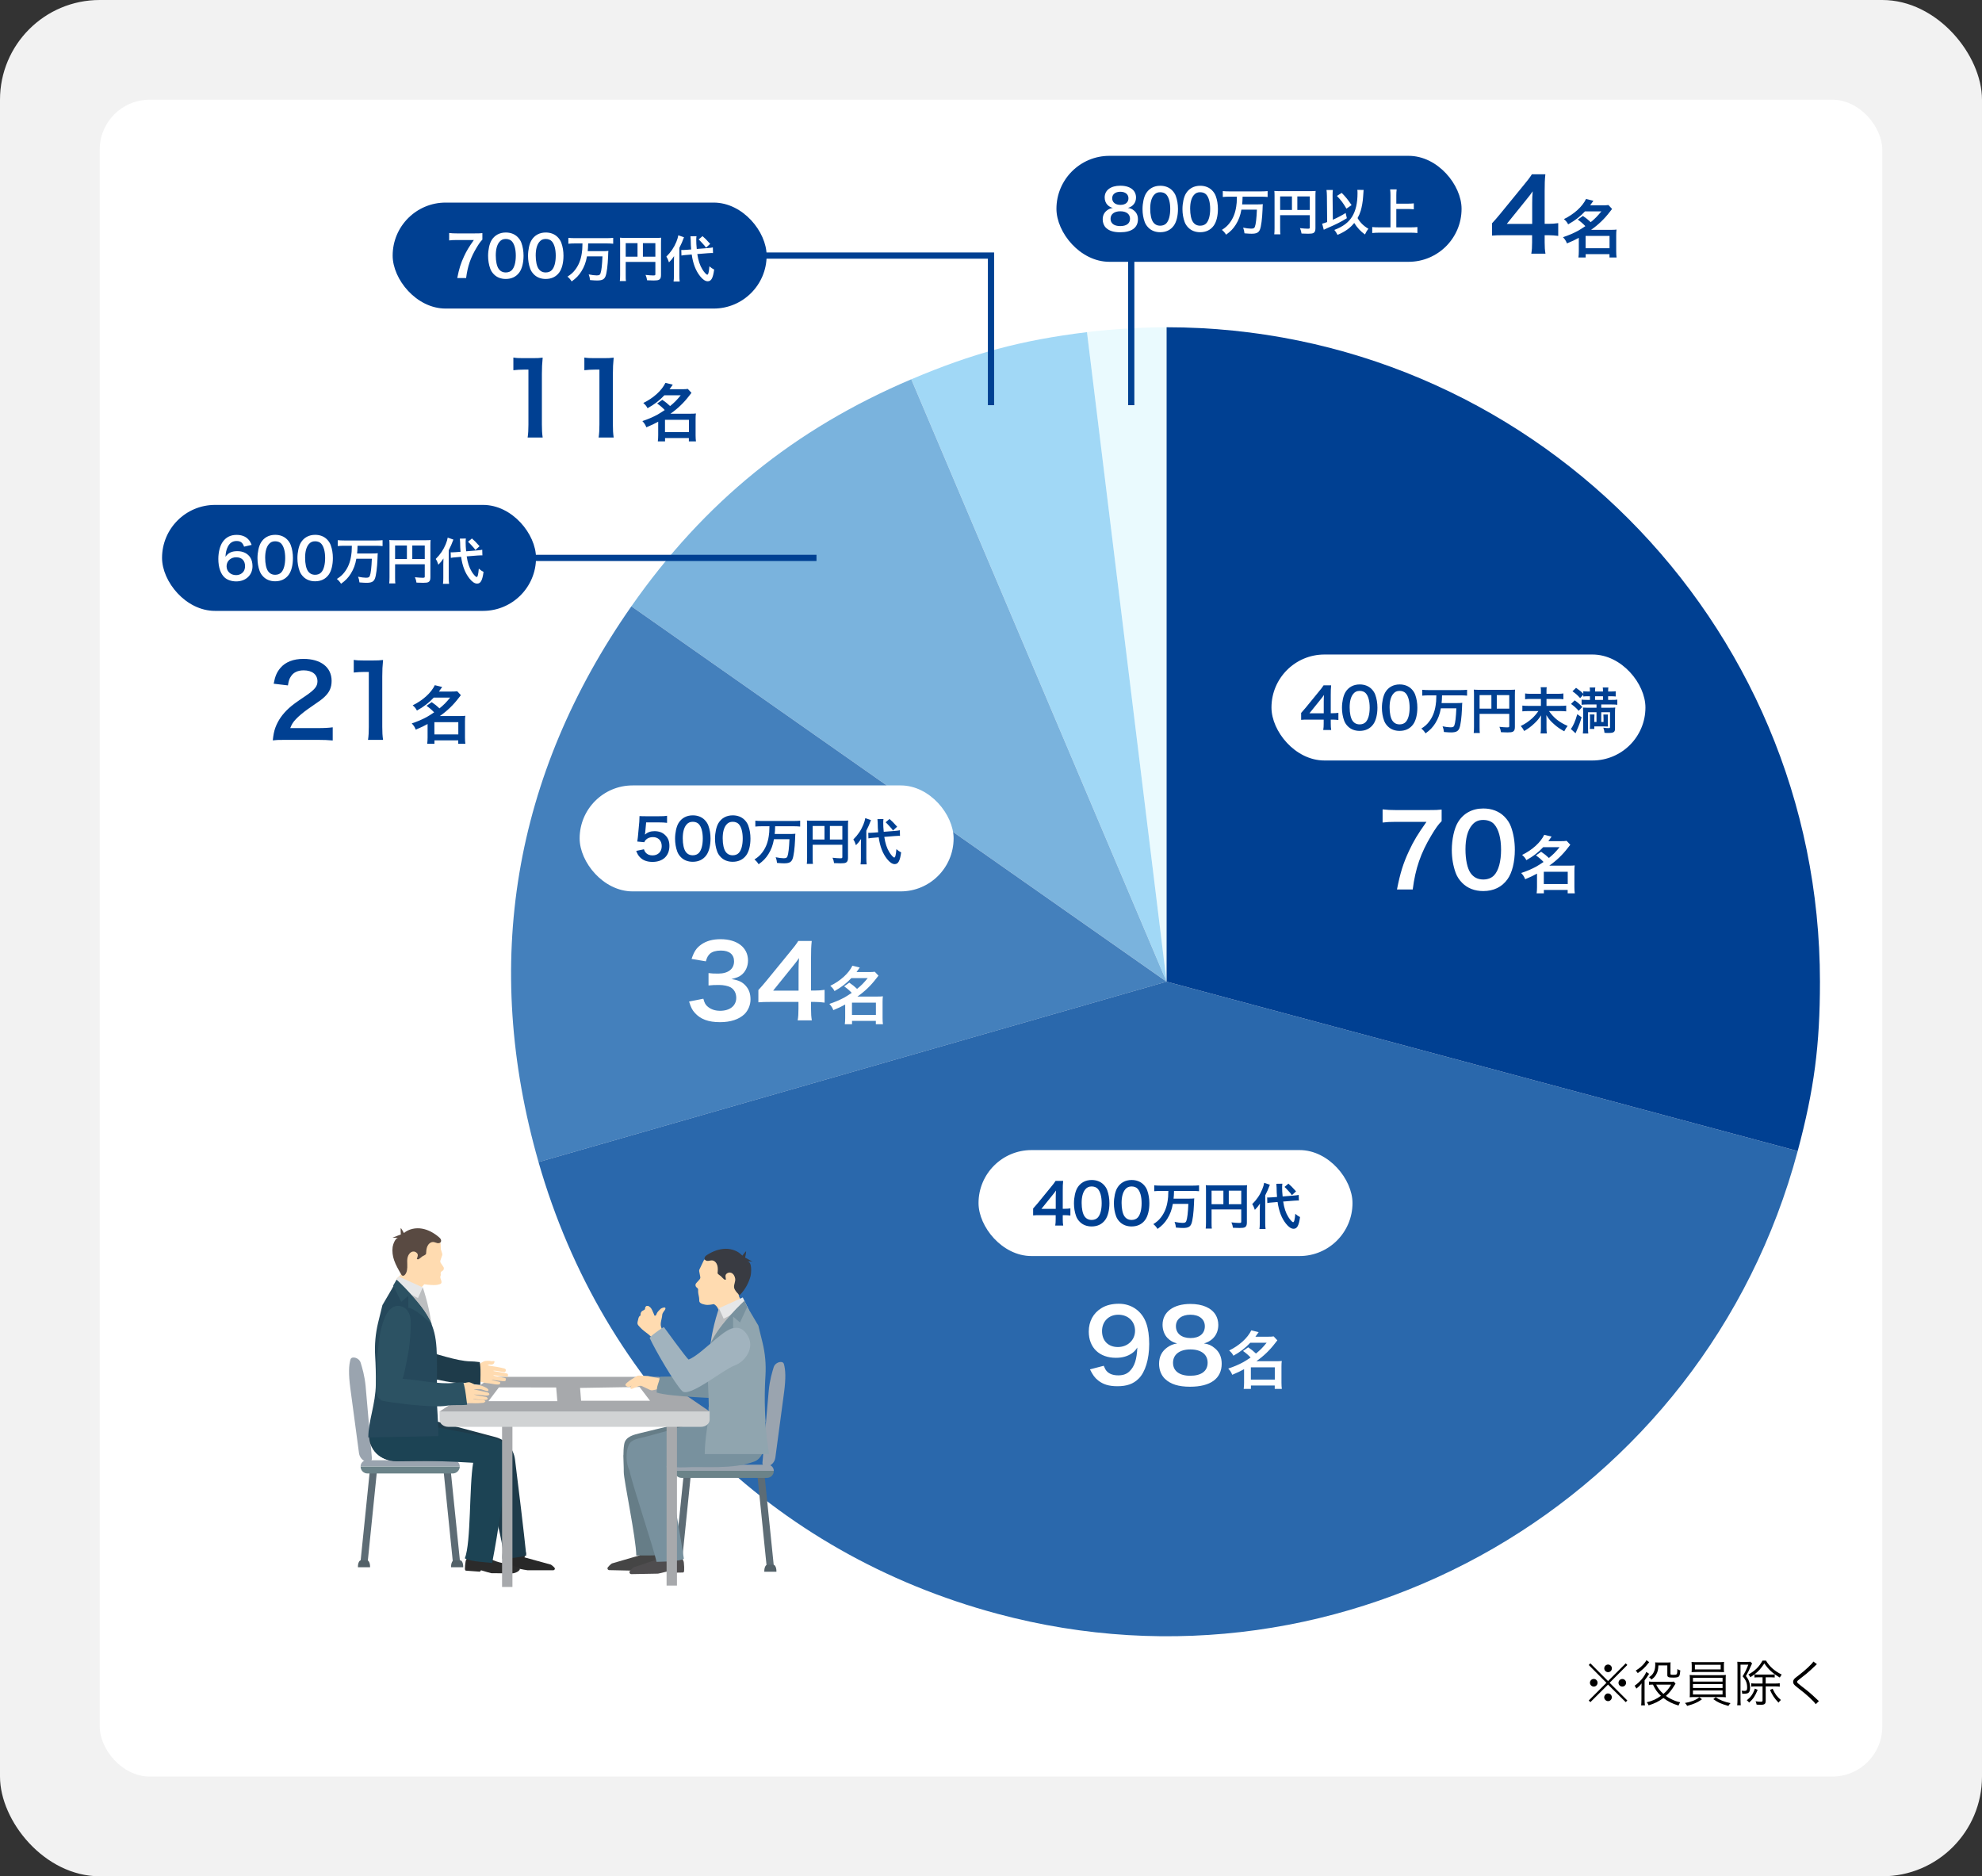 <svg width="636" height="602" viewBox="0 0 636 602" fill="none" xmlns="http://www.w3.org/2000/svg">
<rect x="0" y="0" width="636" height="602" fill="#333333" stroke="none"/>
<rect width="636" height="602" rx="32" fill="#F2F2F2"/>
<rect x="32" y="32" width="572" height="538" rx="16" fill="white"/>
<g clip-path="url(#clip0_474_11712)">
<path d="M374.349 314.97L348.795 106.566C356.491 105.614 366.593 105 374.349 105V314.97Z" fill="#EAFAFE"/>
<path d="M374.349 314.97L292.432 121.693C312.045 113.358 327.654 109.167 348.795 106.566L374.349 314.97Z" fill="#A1D8F6"/>
<path d="M374.349 314.97L202.602 194.533C225.979 161.1 254.9 137.638 292.419 121.693L374.337 314.97H374.349Z" fill="#7AB3DD"/>
<path d="M374.348 314.97L172.814 372.852C154.584 309.201 164.685 248.778 202.601 194.533L374.336 314.97H374.348Z" fill="#4480BC"/>
<path d="M374.349 314.97L576.857 369.311C546.89 481.33 431.927 547.799 320.078 517.786C247.709 498.371 193.462 444.97 172.803 372.84L374.337 314.958L374.349 314.97Z" fill="#2A68AC"/>
<path d="M374.349 314.97V105C490.141 105 584 199.013 584 314.97C584 335.384 582.136 349.596 576.857 369.311L374.349 314.97Z" fill="#004092"/>
<path d="M349.757 439.36L354.173 438.208C354.557 439.136 354.781 439.552 355.165 439.968C355.965 440.832 357.213 441.28 358.845 441.28C360.381 441.28 361.565 440.864 362.461 439.968C364.061 438.432 364.797 436.128 364.957 432.352C364.349 433.248 363.997 433.632 363.261 434.176C361.821 435.168 360.189 435.648 358.077 435.648C352.765 435.648 349.373 432.384 349.373 427.232C349.373 423.968 350.813 421.312 353.437 419.712C354.909 418.784 356.829 418.304 359.037 418.304C363.133 418.304 366.493 420.704 367.837 424.608C368.445 426.336 368.765 428.608 368.765 431.232C368.765 436.064 367.485 440.288 365.373 442.336C363.677 444.032 361.597 444.768 358.557 444.768C355.869 444.768 353.981 444.192 352.381 442.912C351.293 442.048 350.685 441.216 349.757 439.36ZM358.717 432.192C361.853 432.192 364.221 429.952 364.221 426.976C364.221 423.968 362.013 421.824 358.845 421.824C355.773 421.824 353.629 424 353.629 427.072C353.629 430.176 355.613 432.192 358.717 432.192ZM377.723 431.04C376.379 430.688 375.547 430.208 374.619 429.28C373.627 428.256 373.051 426.688 373.051 425.056C373.051 420.96 376.507 418.368 381.979 418.368C385.851 418.368 388.699 419.616 390.075 421.856C390.619 422.752 390.939 423.904 390.939 425.056C390.939 428.032 389.243 430.208 386.331 431.04C387.771 431.232 388.731 431.648 389.787 432.544C391.291 433.76 392.027 435.424 392.027 437.536C392.027 442.304 388.443 444.928 381.883 444.928C378.171 444.928 375.611 444.128 373.787 442.368C372.603 441.216 371.931 439.488 371.931 437.568C371.931 435.328 372.795 433.568 374.555 432.32C375.611 431.584 376.411 431.264 377.723 431.04ZM381.979 421.824C379.163 421.824 377.339 423.264 377.339 425.504C377.339 427.84 379.131 429.312 382.043 429.312C384.891 429.312 386.619 427.872 386.619 425.536C386.619 423.264 384.827 421.824 381.979 421.824ZM381.915 441.408C385.499 441.408 387.515 439.904 387.515 437.216C387.515 434.56 385.435 432.96 381.979 432.96C378.523 432.96 376.411 434.592 376.411 437.248C376.411 439.872 378.459 441.408 381.915 441.408ZM398.868 433.46L400.528 432.28C401.828 433.2 401.868 433.22 403.028 434.28C404.428 433.14 405.148 432.4 406.448 430.82H401.188C399.628 432.5 398.008 433.74 395.788 434.98C395.448 434.3 395.108 433.9 394.428 433.3C397.708 431.7 400.348 429.3 401.528 426.84L403.888 427.42C403.368 428.18 403.188 428.42 402.848 428.88H406.948C407.708 428.88 408.188 428.86 408.708 428.78L409.888 430.04C409.648 430.34 409.628 430.36 409.168 430.96C407.428 433.24 405.508 435.08 403.148 436.74H409.628C410.428 436.74 410.828 436.72 411.308 436.66C411.228 437.2 411.208 437.72 411.208 438.5V443.64C411.208 444.44 411.248 445.1 411.328 445.62H409.048V444.54H401.408V445.62H399.088C399.168 445.02 399.208 444.36 399.208 443.64V439.3C397.988 439.98 397.208 440.34 395.408 441.1C395.068 440.24 394.788 439.82 394.128 439.1C395.848 438.54 397.488 437.84 398.928 437.06C399.568 436.7 400.228 436.28 401.308 435.56C400.468 434.68 399.908 434.2 398.868 433.46ZM401.388 438.7V442.64H409.068V438.7H401.388Z" fill="white"/>
<rect x="314" y="369" width="120" height="34" rx="17" fill="white"/>
<path d="M343.473 387.708V390.012C342.807 389.922 342.429 389.904 341.673 389.886H341.025V391.164C341.025 392.082 341.061 392.55 341.169 393.216H338.613C338.721 392.586 338.757 392.028 338.757 391.128V389.886H333.771C332.709 389.886 332.133 389.904 331.521 389.958V387.744C332.133 387.078 332.331 386.844 332.961 386.088L337.227 380.868C338.019 379.914 338.307 379.536 338.721 378.888H341.151C341.043 379.932 341.025 380.562 341.025 381.93V387.834H341.655C342.375 387.834 342.807 387.798 343.473 387.708ZM338.775 387.852V384.126C338.775 383.28 338.793 382.704 338.865 381.966C338.505 382.488 338.289 382.776 337.641 383.568L334.185 387.852H338.775ZM350.293 393.504C348.763 393.504 347.467 393 346.513 392.046C345.973 391.506 345.559 390.876 345.325 390.228C344.857 388.95 344.623 387.546 344.623 386.088C344.623 384.18 345.055 382.2 345.721 381.102C346.693 379.482 348.313 378.6 350.311 378.6C351.841 378.6 353.155 379.104 354.109 380.058C354.649 380.598 355.063 381.228 355.297 381.876C355.765 383.136 355.999 384.576 355.999 386.052C355.999 388.266 355.513 390.21 354.667 391.38C353.659 392.784 352.165 393.504 350.293 393.504ZM350.311 391.416C351.103 391.416 351.805 391.146 352.255 390.66C353.065 389.814 353.515 388.14 353.515 386.034C353.515 383.946 353.065 382.308 352.255 381.426C351.823 380.94 351.103 380.67 350.293 380.67C349.429 380.67 348.799 380.958 348.277 381.588C347.485 382.524 347.089 384 347.089 385.962C347.089 387.852 347.431 389.418 348.007 390.246C348.565 391.038 349.321 391.416 350.311 391.416ZM363.108 393.504C361.578 393.504 360.282 393 359.328 392.046C358.788 391.506 358.374 390.876 358.14 390.228C357.672 388.95 357.438 387.546 357.438 386.088C357.438 384.18 357.87 382.2 358.536 381.102C359.508 379.482 361.128 378.6 363.126 378.6C364.656 378.6 365.97 379.104 366.924 380.058C367.464 380.598 367.878 381.228 368.112 381.876C368.58 383.136 368.814 384.576 368.814 386.052C368.814 388.266 368.328 390.21 367.482 391.38C366.474 392.784 364.98 393.504 363.108 393.504ZM363.126 391.416C363.918 391.416 364.62 391.146 365.07 390.66C365.88 389.814 366.33 388.14 366.33 386.034C366.33 383.946 365.88 382.308 365.07 381.426C364.638 380.94 363.918 380.67 363.108 380.67C362.244 380.67 361.614 380.958 361.092 381.588C360.3 382.524 359.904 384 359.904 385.962C359.904 387.852 360.246 389.418 360.822 390.246C361.38 391.038 362.136 391.416 363.126 391.416ZM374.908 382.104H372.444C371.708 382.104 371.036 382.136 370.38 382.2V380.312C370.972 380.376 371.644 380.408 372.428 380.408H382.716C383.484 380.408 384.14 380.376 384.764 380.312V382.2C384.14 382.136 383.452 382.104 382.732 382.104H376.732C376.7 383.352 376.684 383.704 376.588 384.584H381.18C382.124 384.584 382.748 384.568 383.228 384.504C383.18 384.872 383.18 384.888 383.132 386.312C383.02 389.128 382.7 391.672 382.3 392.648C381.9 393.64 381.196 393.992 379.612 393.992C379.084 393.992 378.748 393.976 377.34 393.864C377.26 393.144 377.164 392.68 376.908 392.04C377.836 392.232 378.796 392.36 379.42 392.36C380.204 392.36 380.492 392.232 380.668 391.784C380.988 391 381.212 389.048 381.324 386.264H376.348C376.012 388.168 375.484 389.576 374.572 391.048C373.724 392.392 372.876 393.272 371.436 394.296C371.068 393.688 370.668 393.224 370.092 392.76C371.26 392.008 371.852 391.48 372.556 390.568C373.676 389.112 374.364 387.416 374.684 385.288C374.844 384.232 374.86 384.072 374.908 382.104ZM388.78 388.04V392.328C388.78 393.336 388.796 393.816 388.86 394.184H386.892C386.956 393.672 386.988 393.096 386.988 392.264V381.8C386.988 381.128 386.972 380.728 386.924 380.264C387.436 380.312 387.852 380.328 388.7 380.328H398.428C399.308 380.328 399.788 380.312 400.172 380.264C400.124 380.728 400.108 381.144 400.108 382.008V392.264C400.108 393.08 399.916 393.528 399.452 393.768C399.148 393.928 398.636 393.992 397.772 393.992C397.148 393.992 396.268 393.96 395.644 393.928C395.548 393.304 395.436 392.856 395.148 392.2C396.204 392.312 397.004 392.376 397.58 392.376C398.204 392.376 398.3 392.328 398.3 391.944V388.04H388.78ZM392.572 386.36V382.024H388.78V386.36H392.572ZM394.3 386.36H398.3V382.024H394.3V386.36ZM415.148 385.24L411.756 385.512C412.076 387.608 412.572 389.112 413.388 390.44C413.932 391.336 414.668 392.136 414.956 392.136C415.276 392.136 415.484 391.352 415.644 389.448C416.284 389.992 416.62 390.216 417.164 390.488C416.796 393.224 416.236 394.248 415.1 394.248C414.332 394.248 413.5 393.688 412.652 392.616C411.244 390.856 410.38 388.584 409.964 385.656L408.268 385.8C407.564 385.848 407.164 385.896 406.668 385.992L406.62 384.2C406.876 384.216 407.004 384.216 407.116 384.216C407.42 384.216 407.932 384.184 408.332 384.152L409.788 384.04C409.676 382.76 409.676 382.6 409.644 381C409.644 380.68 409.596 380.088 409.564 379.816L411.5 379.784C411.436 380.12 411.42 380.44 411.42 380.984C411.42 381.928 411.452 382.6 411.58 383.88L415.004 383.608C415.948 383.528 416.3 383.48 416.748 383.384L416.796 385.192C416.54 385.176 416.428 385.176 416.332 385.176C416.076 385.176 415.676 385.192 415.148 385.24ZM404.252 392.36V388.024C404.252 387.208 404.268 386.792 404.3 386.184C403.66 387.128 403.436 387.4 402.668 388.184C402.348 387.24 402.188 386.888 401.82 386.344C403.292 384.872 404.268 383.448 405.036 381.592C405.356 380.808 405.58 380.056 405.66 379.496L407.484 380.12C406.988 381.464 406.636 382.296 405.996 383.528V392.392C405.996 393.176 406.028 393.736 406.108 394.328H404.14C404.22 393.784 404.252 393.256 404.252 392.36ZM412.188 380.824L413.436 379.768C414.332 380.552 414.54 380.76 415.884 382.248L414.556 383.464C414.188 382.92 414.108 382.84 413.388 382.056C412.636 381.24 412.636 381.24 412.188 380.824Z" fill="#004092"/>
<path d="M462.605 259.752V263.464C461.581 264.456 460.653 265.768 459.277 268.072C455.885 273.736 454.189 278.632 453.325 285.384H448.269C449.325 280.04 450.285 276.968 452.141 273C453.613 269.832 454.925 267.656 457.741 263.688H447.853C445.965 263.688 444.973 263.752 443.661 263.912V259.688C445.133 259.848 446.157 259.912 448.045 259.912H458.221C460.621 259.912 461.453 259.88 462.605 259.752ZM475.947 285.896C473.227 285.896 470.923 285 469.227 283.304C468.267 282.344 467.531 281.224 467.115 280.072C466.283 277.8 465.867 275.304 465.867 272.712C465.867 269.32 466.635 265.8 467.819 263.848C469.547 260.968 472.427 259.4 475.979 259.4C478.699 259.4 481.035 260.296 482.731 261.992C483.691 262.952 484.427 264.072 484.843 265.224C485.675 267.464 486.091 270.024 486.091 272.648C486.091 276.584 485.227 280.04 483.723 282.12C481.931 284.616 479.275 285.896 475.947 285.896ZM475.979 282.184C477.387 282.184 478.635 281.704 479.435 280.84C480.875 279.336 481.675 276.36 481.675 272.616C481.675 268.904 480.875 265.992 479.435 264.424C478.667 263.56 477.387 263.08 475.947 263.08C474.411 263.08 473.291 263.592 472.363 264.712C470.955 266.376 470.251 269 470.251 272.488C470.251 275.848 470.859 278.632 471.883 280.104C472.875 281.512 474.219 282.184 475.979 282.184ZM492.868 274.46L494.528 273.28C495.828 274.2 495.868 274.22 497.028 275.28C498.428 274.14 499.148 273.4 500.448 271.82H495.188C493.628 273.5 492.008 274.74 489.788 275.98C489.448 275.3 489.108 274.9 488.428 274.3C491.708 272.7 494.348 270.3 495.528 267.84L497.888 268.42C497.368 269.18 497.188 269.42 496.848 269.88H500.948C501.708 269.88 502.188 269.86 502.708 269.78L503.888 271.04C503.648 271.34 503.628 271.36 503.168 271.96C501.428 274.24 499.508 276.08 497.148 277.74H503.628C504.428 277.74 504.828 277.72 505.308 277.66C505.228 278.2 505.208 278.72 505.208 279.5V284.64C505.208 285.44 505.248 286.1 505.328 286.62H503.048V285.54H495.408V286.62H493.088C493.168 286.02 493.208 285.36 493.208 284.64V280.3C491.988 280.98 491.208 281.34 489.408 282.1C489.068 281.24 488.788 280.82 488.128 280.1C489.848 279.54 491.488 278.84 492.928 278.06C493.568 277.7 494.228 277.28 495.308 276.56C494.468 275.68 493.908 275.2 492.868 274.46ZM495.388 279.7V283.64H503.068V279.7H495.388Z" fill="white"/>
<rect x="408" y="210" width="120" height="34" rx="17" fill="white"/>
<path d="M429.473 228.708V231.012C428.807 230.922 428.429 230.904 427.673 230.886H427.025V232.164C427.025 233.082 427.061 233.55 427.169 234.216H424.613C424.721 233.586 424.757 233.028 424.757 232.128V230.886H419.771C418.709 230.886 418.133 230.904 417.521 230.958V228.744C418.133 228.078 418.331 227.844 418.961 227.088L423.227 221.868C424.019 220.914 424.307 220.536 424.721 219.888H427.151C427.043 220.932 427.025 221.562 427.025 222.93V228.834H427.655C428.375 228.834 428.807 228.798 429.473 228.708ZM424.775 228.852V225.126C424.775 224.28 424.793 223.704 424.865 222.966C424.505 223.488 424.289 223.776 423.641 224.568L420.185 228.852H424.775ZM436.293 234.504C434.763 234.504 433.467 234 432.513 233.046C431.973 232.506 431.559 231.876 431.325 231.228C430.857 229.95 430.623 228.546 430.623 227.088C430.623 225.18 431.055 223.2 431.721 222.102C432.693 220.482 434.313 219.6 436.311 219.6C437.841 219.6 439.155 220.104 440.109 221.058C440.649 221.598 441.063 222.228 441.297 222.876C441.765 224.136 441.999 225.576 441.999 227.052C441.999 229.266 441.513 231.21 440.667 232.38C439.659 233.784 438.165 234.504 436.293 234.504ZM436.311 232.416C437.103 232.416 437.805 232.146 438.255 231.66C439.065 230.814 439.515 229.14 439.515 227.034C439.515 224.946 439.065 223.308 438.255 222.426C437.823 221.94 437.103 221.67 436.293 221.67C435.429 221.67 434.799 221.958 434.277 222.588C433.485 223.524 433.089 225 433.089 226.962C433.089 228.852 433.431 230.418 434.007 231.246C434.565 232.038 435.321 232.416 436.311 232.416ZM449.108 234.504C447.578 234.504 446.282 234 445.328 233.046C444.788 232.506 444.374 231.876 444.14 231.228C443.672 229.95 443.438 228.546 443.438 227.088C443.438 225.18 443.87 223.2 444.536 222.102C445.508 220.482 447.128 219.6 449.126 219.6C450.656 219.6 451.97 220.104 452.924 221.058C453.464 221.598 453.878 222.228 454.112 222.876C454.58 224.136 454.814 225.576 454.814 227.052C454.814 229.266 454.328 231.21 453.482 232.38C452.474 233.784 450.98 234.504 449.108 234.504ZM449.126 232.416C449.918 232.416 450.62 232.146 451.07 231.66C451.88 230.814 452.33 229.14 452.33 227.034C452.33 224.946 451.88 223.308 451.07 222.426C450.638 221.94 449.918 221.67 449.108 221.67C448.244 221.67 447.614 221.958 447.092 222.588C446.3 223.524 445.904 225 445.904 226.962C445.904 228.852 446.246 230.418 446.822 231.246C447.38 232.038 448.136 232.416 449.126 232.416ZM460.908 223.104H458.444C457.708 223.104 457.036 223.136 456.38 223.2V221.312C456.972 221.376 457.644 221.408 458.428 221.408H468.716C469.484 221.408 470.14 221.376 470.764 221.312V223.2C470.14 223.136 469.452 223.104 468.732 223.104H462.732C462.7 224.352 462.684 224.704 462.588 225.584H467.18C468.124 225.584 468.748 225.568 469.228 225.504C469.18 225.872 469.18 225.888 469.132 227.312C469.02 230.128 468.7 232.672 468.3 233.648C467.9 234.64 467.196 234.992 465.612 234.992C465.084 234.992 464.748 234.976 463.34 234.864C463.26 234.144 463.164 233.68 462.908 233.04C463.836 233.232 464.796 233.36 465.42 233.36C466.204 233.36 466.492 233.232 466.668 232.784C466.988 232 467.212 230.048 467.324 227.264H462.348C462.012 229.168 461.484 230.576 460.572 232.048C459.724 233.392 458.876 234.272 457.436 235.296C457.068 234.688 456.668 234.224 456.092 233.76C457.26 233.008 457.852 232.48 458.556 231.568C459.676 230.112 460.364 228.416 460.684 226.288C460.844 225.232 460.86 225.072 460.908 223.104ZM474.78 229.04V233.328C474.78 234.336 474.796 234.816 474.86 235.184H472.892C472.956 234.672 472.988 234.096 472.988 233.264V222.8C472.988 222.128 472.972 221.728 472.924 221.264C473.436 221.312 473.852 221.328 474.7 221.328H484.428C485.308 221.328 485.788 221.312 486.172 221.264C486.124 221.728 486.108 222.144 486.108 223.008V233.264C486.108 234.08 485.916 234.528 485.452 234.768C485.148 234.928 484.636 234.992 483.772 234.992C483.148 234.992 482.268 234.96 481.644 234.928C481.548 234.304 481.436 233.856 481.148 233.2C482.204 233.312 483.004 233.376 483.58 233.376C484.204 233.376 484.3 233.328 484.3 232.944V229.04H474.78ZM478.572 227.36V223.024H474.78V227.36H478.572ZM480.3 227.36H484.3V223.024H480.3V227.36ZM496.252 222.608H499.74C500.7 222.608 501.228 222.576 501.676 222.496V224.352C501.18 224.272 500.668 224.256 499.756 224.256H496.252V226.48H500.636C501.532 226.48 502.076 226.448 502.572 226.384V228.24C502.028 228.176 501.452 228.144 500.636 228.144H497.052C498.62 230.368 500.348 231.744 503.036 232.912C502.54 233.552 502.364 233.84 501.948 234.64C500.508 233.84 499.708 233.28 498.636 232.32C497.516 231.328 497.02 230.736 496.204 229.456C496.236 230.368 496.252 230.624 496.252 230.944V233.584C496.252 234.224 496.284 234.768 496.364 235.312H494.348C494.428 234.816 494.46 234.304 494.46 233.6V231.024C494.46 230.496 494.46 230.272 494.508 229.52C493.804 230.624 493.244 231.296 492.268 232.192C491.26 233.152 490.348 233.808 489.1 234.544C488.732 233.872 488.508 233.536 487.996 232.928C489.356 232.288 490.508 231.504 491.692 230.432C492.428 229.744 493.004 229.072 493.66 228.144H490.428C489.644 228.144 489.116 228.176 488.508 228.24V226.384C489.116 226.448 489.564 226.48 490.412 226.48H494.46V224.256H491.324C490.444 224.256 489.948 224.272 489.388 224.352V222.496C489.932 222.576 490.396 222.608 491.308 222.608H494.46V221.632C494.46 221.168 494.444 220.848 494.38 220.496H496.332C496.268 220.848 496.252 221.088 496.252 221.648V222.608ZM512.3 226.032H509.26C508.508 226.032 507.948 226.064 507.516 226.128V224.464C507.916 224.528 508.444 224.56 509.212 224.56H510.188V223.392H509.612C508.972 223.392 508.524 223.408 508.06 223.472V222.864L507.052 224C506.172 223.008 505.804 222.688 504.588 221.792L505.74 220.688C506.892 221.488 507.372 221.888 508.06 222.592V221.792C508.46 221.84 508.988 221.872 509.644 221.872H510.188V221.76C510.188 221.264 510.156 220.896 510.108 220.576H511.916C511.852 220.864 511.836 221.248 511.836 221.76V221.872H514.38V221.76C514.38 221.28 514.364 220.88 514.3 220.576H516.108C516.06 220.864 516.028 221.28 516.028 221.76V221.872H516.86C517.5 221.872 518.06 221.84 518.46 221.792V223.472C518.06 223.424 517.5 223.392 516.892 223.392H516.028V224.56H517.196C518.14 224.56 518.556 224.544 518.972 224.464V226.128C518.588 226.064 517.964 226.032 517.196 226.032H513.82V227.072H516.556C517.372 227.072 517.884 227.056 518.316 227.008C518.252 227.408 518.236 227.872 518.236 228.656V233.792C518.236 234.88 517.804 235.168 516.188 235.168C516.156 235.168 516.092 235.168 516.012 235.168H515.58C515.244 235.152 515.164 235.152 514.86 235.12C514.812 234.528 514.748 234.256 514.492 233.488C515.132 233.568 515.724 233.616 516.14 233.616C516.572 233.616 516.636 233.568 516.636 233.248V228.512H513.82V231.632H514.556V230.48C514.556 229.888 514.54 229.584 514.508 229.248H515.98C515.948 229.584 515.932 229.792 515.932 230.48V231.888C515.932 232.544 515.932 232.736 515.964 233.104C515.804 233.088 515.436 233.088 514.876 233.072H511.596V233.872H510.156C510.204 233.488 510.22 233.168 510.22 232.576V230.464C510.22 229.904 510.204 229.616 510.156 229.232H511.644C511.612 229.584 511.596 229.808 511.596 230.464V231.632H512.3V228.512H509.58V233.584C509.58 234.384 509.596 234.816 509.66 235.344H507.916C507.98 234.816 508.012 234.272 508.012 233.504V228.384C508.012 227.808 507.996 227.456 507.964 227.024C508.284 227.056 508.636 227.072 509.164 227.072H512.3V226.032ZM511.836 224.56H514.38V223.392H511.836V224.56ZM504.124 225.856L505.292 224.704C506.268 225.376 506.764 225.808 507.74 226.816L506.588 228.064C505.788 227.168 505.084 226.544 504.124 225.856ZM506.124 229.152L507.516 230.128C507.084 231.68 506.572 233.04 505.82 234.688C505.676 234.976 505.644 235.04 505.564 235.264L504.06 233.888C504.828 232.928 505.516 231.328 506.124 229.152Z" fill="#004092"/>
<path d="M221.117 321.336L225.693 320.44C226.109 321.912 226.397 322.424 227.197 323.064C228.253 323.896 229.533 324.312 231.069 324.312C234.237 324.312 236.253 322.68 236.253 320.152C236.253 318.68 235.613 317.464 234.461 316.792C233.693 316.344 232.189 316.024 230.781 316.024C229.373 316.024 228.445 316.056 227.357 316.184V312.216C228.381 312.344 229.085 312.376 230.461 312.376C233.661 312.376 235.549 310.904 235.549 308.44C235.549 306.232 234.045 304.984 231.325 304.984C229.757 304.984 228.605 305.336 227.837 305.976C227.197 306.584 226.877 307.128 226.493 308.44L221.917 307.672C222.717 305.304 223.453 304.184 224.957 303.096C226.589 301.912 228.669 301.336 231.229 301.336C236.573 301.336 240.029 304.024 240.029 308.184C240.029 310.104 239.197 311.864 237.821 312.888C237.117 313.432 236.413 313.688 234.717 314.136C236.989 314.488 238.173 315.032 239.293 316.28C240.349 317.464 240.829 318.808 240.829 320.696C240.829 322.424 240.093 324.184 238.909 325.368C237.149 327.064 234.461 327.96 231.037 327.96C227.293 327.96 224.733 327 222.909 324.92C222.109 324.024 221.693 323.192 221.117 321.336ZM264.603 317.592V321.688C263.419 321.528 262.747 321.496 261.403 321.464H260.251V323.736C260.251 325.368 260.315 326.2 260.507 327.384H255.963C256.155 326.264 256.219 325.272 256.219 323.672V321.464H247.355C245.467 321.464 244.443 321.496 243.355 321.592V317.656C244.443 316.472 244.795 316.056 245.915 314.712L253.499 305.432C254.907 303.736 255.419 303.064 256.155 301.912H260.475C260.283 303.768 260.251 304.888 260.251 307.32V317.816H261.371C262.651 317.816 263.419 317.752 264.603 317.592ZM256.251 317.848V311.224C256.251 309.72 256.283 308.696 256.411 307.384C255.771 308.312 255.387 308.824 254.235 310.232L248.091 317.848H256.251ZM270.868 316.46L272.528 315.28C273.828 316.2 273.868 316.22 275.028 317.28C276.428 316.14 277.148 315.4 278.448 313.82H273.188C271.628 315.5 270.008 316.74 267.788 317.98C267.448 317.3 267.108 316.9 266.428 316.3C269.708 314.7 272.348 312.3 273.528 309.84L275.888 310.42C275.368 311.18 275.188 311.42 274.848 311.88H278.948C279.708 311.88 280.188 311.86 280.708 311.78L281.888 313.04C281.648 313.34 281.628 313.36 281.168 313.96C279.428 316.24 277.508 318.08 275.148 319.74H281.628C282.428 319.74 282.828 319.72 283.308 319.66C283.228 320.2 283.208 320.72 283.208 321.5V326.64C283.208 327.44 283.248 328.1 283.328 328.62H281.048V327.54H273.408V328.62H271.088C271.168 328.02 271.208 327.36 271.208 326.64V322.3C269.988 322.98 269.208 323.34 267.408 324.1C267.068 323.24 266.788 322.82 266.128 322.1C267.848 321.54 269.488 320.84 270.928 320.06C271.568 319.7 272.228 319.28 273.308 318.56C272.468 317.68 271.908 317.2 270.868 316.46ZM273.388 321.7V325.64H281.068V321.7H273.388Z" fill="white"/>
<rect x="186" y="252" width="120" height="34" rx="17" fill="white"/>
<path d="M204.151 273.012L206.635 272.49C206.797 273.012 206.923 273.246 207.175 273.534C207.679 274.146 208.435 274.452 209.389 274.452C211.171 274.452 212.341 273.264 212.341 271.482C212.341 269.718 211.225 268.584 209.515 268.584C208.633 268.584 207.841 268.872 207.283 269.412C207.031 269.664 206.905 269.826 206.743 270.222L204.493 270.006C204.673 268.728 204.691 268.638 204.727 268.134L205.141 263.67C205.159 263.346 205.195 262.734 205.213 261.834C205.753 261.87 206.167 261.888 207.121 261.888H211.549C212.791 261.888 213.241 261.87 214.051 261.744V264.012C213.259 263.904 212.557 263.868 211.567 263.868H207.337L207.049 267.018C207.031 267.162 206.995 267.414 206.941 267.774C207.823 267.018 208.777 266.676 210.019 266.676C211.477 266.676 212.647 267.108 213.529 268.026C214.411 268.89 214.807 269.97 214.807 271.41C214.807 274.578 212.737 276.54 209.389 276.54C207.607 276.54 206.275 276.036 205.285 274.974C204.799 274.452 204.547 274.02 204.151 273.012ZM222.293 276.504C220.763 276.504 219.467 276 218.513 275.046C217.973 274.506 217.559 273.876 217.325 273.228C216.857 271.95 216.623 270.546 216.623 269.088C216.623 267.18 217.055 265.2 217.721 264.102C218.693 262.482 220.313 261.6 222.311 261.6C223.841 261.6 225.155 262.104 226.109 263.058C226.649 263.598 227.063 264.228 227.297 264.876C227.765 266.136 227.999 267.576 227.999 269.052C227.999 271.266 227.513 273.21 226.667 274.38C225.659 275.784 224.165 276.504 222.293 276.504ZM222.311 274.416C223.103 274.416 223.805 274.146 224.255 273.66C225.065 272.814 225.515 271.14 225.515 269.034C225.515 266.946 225.065 265.308 224.255 264.426C223.823 263.94 223.103 263.67 222.293 263.67C221.429 263.67 220.799 263.958 220.277 264.588C219.485 265.524 219.089 267 219.089 268.962C219.089 270.852 219.431 272.418 220.007 273.246C220.565 274.038 221.321 274.416 222.311 274.416ZM235.108 276.504C233.578 276.504 232.282 276 231.328 275.046C230.788 274.506 230.374 273.876 230.14 273.228C229.672 271.95 229.438 270.546 229.438 269.088C229.438 267.18 229.87 265.2 230.536 264.102C231.508 262.482 233.128 261.6 235.126 261.6C236.656 261.6 237.97 262.104 238.924 263.058C239.464 263.598 239.878 264.228 240.112 264.876C240.58 266.136 240.814 267.576 240.814 269.052C240.814 271.266 240.328 273.21 239.482 274.38C238.474 275.784 236.98 276.504 235.108 276.504ZM235.126 274.416C235.918 274.416 236.62 274.146 237.07 273.66C237.88 272.814 238.33 271.14 238.33 269.034C238.33 266.946 237.88 265.308 237.07 264.426C236.638 263.94 235.918 263.67 235.108 263.67C234.244 263.67 233.614 263.958 233.092 264.588C232.3 265.524 231.904 267 231.904 268.962C231.904 270.852 232.246 272.418 232.822 273.246C233.38 274.038 234.136 274.416 235.126 274.416ZM246.908 265.104H244.444C243.708 265.104 243.036 265.136 242.38 265.2V263.312C242.972 263.376 243.644 263.408 244.428 263.408H254.716C255.484 263.408 256.14 263.376 256.764 263.312V265.2C256.14 265.136 255.452 265.104 254.732 265.104H248.732C248.7 266.352 248.684 266.704 248.588 267.584H253.18C254.124 267.584 254.748 267.568 255.228 267.504C255.18 267.872 255.18 267.888 255.132 269.312C255.02 272.128 254.7 274.672 254.3 275.648C253.9 276.64 253.196 276.992 251.612 276.992C251.084 276.992 250.748 276.976 249.34 276.864C249.26 276.144 249.164 275.68 248.908 275.04C249.836 275.232 250.796 275.36 251.42 275.36C252.204 275.36 252.492 275.232 252.668 274.784C252.988 274 253.212 272.048 253.324 269.264H248.348C248.012 271.168 247.484 272.576 246.572 274.048C245.724 275.392 244.876 276.272 243.436 277.296C243.068 276.688 242.668 276.224 242.092 275.76C243.26 275.008 243.852 274.48 244.556 273.568C245.676 272.112 246.364 270.416 246.684 268.288C246.844 267.232 246.86 267.072 246.908 265.104ZM260.78 271.04V275.328C260.78 276.336 260.796 276.816 260.86 277.184H258.892C258.956 276.672 258.988 276.096 258.988 275.264V264.8C258.988 264.128 258.972 263.728 258.924 263.264C259.436 263.312 259.852 263.328 260.7 263.328H270.428C271.308 263.328 271.788 263.312 272.172 263.264C272.124 263.728 272.108 264.144 272.108 265.008V275.264C272.108 276.08 271.916 276.528 271.452 276.768C271.148 276.928 270.636 276.992 269.772 276.992C269.148 276.992 268.268 276.96 267.644 276.928C267.548 276.304 267.436 275.856 267.148 275.2C268.204 275.312 269.004 275.376 269.58 275.376C270.204 275.376 270.3 275.328 270.3 274.944V271.04H260.78ZM264.572 269.36V265.024H260.78V269.36H264.572ZM266.3 269.36H270.3V265.024H266.3V269.36ZM287.148 268.24L283.756 268.512C284.076 270.608 284.572 272.112 285.388 273.44C285.932 274.336 286.668 275.136 286.956 275.136C287.276 275.136 287.484 274.352 287.644 272.448C288.284 272.992 288.62 273.216 289.164 273.488C288.796 276.224 288.236 277.248 287.1 277.248C286.332 277.248 285.5 276.688 284.652 275.616C283.244 273.856 282.38 271.584 281.964 268.656L280.268 268.8C279.564 268.848 279.164 268.896 278.668 268.992L278.62 267.2C278.876 267.216 279.004 267.216 279.116 267.216C279.42 267.216 279.932 267.184 280.332 267.152L281.788 267.04C281.676 265.76 281.676 265.6 281.644 264C281.644 263.68 281.596 263.088 281.564 262.816L283.5 262.784C283.436 263.12 283.42 263.44 283.42 263.984C283.42 264.928 283.452 265.6 283.58 266.88L287.004 266.608C287.948 266.528 288.3 266.48 288.748 266.384L288.796 268.192C288.54 268.176 288.428 268.176 288.332 268.176C288.076 268.176 287.676 268.192 287.148 268.24ZM276.252 275.36V271.024C276.252 270.208 276.268 269.792 276.3 269.184C275.66 270.128 275.436 270.4 274.668 271.184C274.348 270.24 274.188 269.888 273.82 269.344C275.292 267.872 276.268 266.448 277.036 264.592C277.356 263.808 277.58 263.056 277.66 262.496L279.484 263.12C278.988 264.464 278.636 265.296 277.996 266.528V275.392C277.996 276.176 278.028 276.736 278.108 277.328H276.14C276.22 276.784 276.252 276.256 276.252 275.36ZM284.188 263.824L285.436 262.768C286.332 263.552 286.54 263.76 287.884 265.248L286.556 266.464C286.188 265.92 286.108 265.84 285.388 265.056C284.636 264.24 284.636 264.24 284.188 263.824Z" fill="#004092"/>
</g>
<path d="M101.933 237.384H91.661C89.165 237.384 88.653 237.416 87.533 237.544C87.725 235.72 87.949 234.6 88.365 233.448C89.229 231.112 90.669 229.064 92.749 227.176C93.869 226.184 94.829 225.448 98.029 223.304C100.973 221.288 101.869 220.232 101.869 218.6C101.869 216.424 100.173 215.08 97.453 215.08C95.597 215.08 94.189 215.72 93.389 216.968C92.845 217.736 92.621 218.44 92.397 219.912L87.821 219.368C88.269 216.936 88.845 215.624 90.029 214.248C91.629 212.392 94.157 211.4 97.357 211.4C102.957 211.4 106.413 214.088 106.413 218.472C106.413 220.584 105.709 222.12 104.141 223.592C103.245 224.424 102.925 224.68 98.765 227.528C97.357 228.52 95.757 229.864 94.957 230.728C93.997 231.752 93.613 232.392 93.133 233.608H102.093C104.109 233.608 105.709 233.512 106.765 233.352V237.576C105.261 237.448 103.981 237.384 101.933 237.384ZM122.923 237.384H118.091C118.283 236.136 118.347 234.888 118.347 233.224V215.592H116.811C115.627 215.592 114.699 215.656 113.515 215.784V211.72C114.507 211.88 115.211 211.912 116.715 211.912H119.659C121.291 211.912 121.771 211.88 122.923 211.752C122.731 213.64 122.667 215.112 122.667 217.032V233.224C122.667 234.92 122.731 236.072 122.923 237.384ZM136.868 226.46L138.528 225.28C139.828 226.2 139.868 226.22 141.028 227.28C142.428 226.14 143.148 225.4 144.448 223.82H139.188C137.628 225.5 136.008 226.74 133.788 227.98C133.448 227.3 133.108 226.9 132.428 226.3C135.708 224.7 138.348 222.3 139.528 219.84L141.888 220.42C141.368 221.18 141.188 221.42 140.848 221.88H144.948C145.708 221.88 146.188 221.86 146.708 221.78L147.888 223.04C147.648 223.34 147.628 223.36 147.168 223.96C145.428 226.24 143.508 228.08 141.148 229.74H147.628C148.428 229.74 148.828 229.72 149.308 229.66C149.228 230.2 149.208 230.72 149.208 231.5V236.64C149.208 237.44 149.248 238.1 149.328 238.62H147.048V237.54H139.408V238.62H137.088C137.168 238.02 137.208 237.36 137.208 236.64V232.3C135.988 232.98 135.208 233.34 133.408 234.1C133.068 233.24 132.788 232.82 132.128 232.1C133.848 231.54 135.488 230.84 136.928 230.06C137.568 229.7 138.228 229.28 139.308 228.56C138.468 227.68 137.908 227.2 136.868 226.46ZM139.388 231.7V235.64H147.068V231.7H139.388Z" fill="#004092"/>
<rect x="52" y="162" width="120" height="34" rx="17" fill="#004092"/>
<path d="M80.753 174.822L78.323 175.398C77.855 174.084 77.189 173.58 75.911 173.58C74.633 173.58 73.697 174.21 73.085 175.452C72.635 176.388 72.437 177.252 72.347 178.638C73.319 177.324 74.381 176.838 76.199 176.838C78.035 176.838 79.583 177.63 80.375 178.98C80.807 179.682 81.023 180.618 81.023 181.68C81.023 184.524 78.863 186.54 75.803 186.54C74.363 186.54 73.031 186.108 72.149 185.352C70.817 184.2 70.061 182.04 70.061 179.322C70.061 177.108 70.619 174.984 71.537 173.76C72.599 172.32 74.039 171.618 75.929 171.618C77.477 171.618 78.755 172.086 79.619 172.986C80.087 173.472 80.357 173.886 80.753 174.822ZM75.785 178.8C74.021 178.8 72.707 180.024 72.707 181.68C72.707 183.318 73.985 184.524 75.749 184.524C76.793 184.524 77.711 184.056 78.215 183.264C78.485 182.85 78.629 182.256 78.629 181.626C78.629 179.844 77.567 178.8 75.785 178.8ZM88.293 186.504C86.763 186.504 85.467 186 84.513 185.046C83.973 184.506 83.559 183.876 83.325 183.228C82.857 181.95 82.623 180.546 82.623 179.088C82.623 177.18 83.055 175.2 83.721 174.102C84.693 172.482 86.313 171.6 88.311 171.6C89.841 171.6 91.155 172.104 92.109 173.058C92.649 173.598 93.063 174.228 93.297 174.876C93.765 176.136 93.999 177.576 93.999 179.052C93.999 181.266 93.513 183.21 92.667 184.38C91.659 185.784 90.165 186.504 88.293 186.504ZM88.311 184.416C89.103 184.416 89.805 184.146 90.255 183.66C91.065 182.814 91.515 181.14 91.515 179.034C91.515 176.946 91.065 175.308 90.255 174.426C89.823 173.94 89.103 173.67 88.293 173.67C87.429 173.67 86.799 173.958 86.277 174.588C85.485 175.524 85.089 177 85.089 178.962C85.089 180.852 85.431 182.418 86.007 183.246C86.565 184.038 87.321 184.416 88.311 184.416ZM101.108 186.504C99.578 186.504 98.282 186 97.328 185.046C96.788 184.506 96.374 183.876 96.14 183.228C95.672 181.95 95.438 180.546 95.438 179.088C95.438 177.18 95.87 175.2 96.536 174.102C97.508 172.482 99.128 171.6 101.126 171.6C102.656 171.6 103.97 172.104 104.924 173.058C105.464 173.598 105.878 174.228 106.112 174.876C106.58 176.136 106.814 177.576 106.814 179.052C106.814 181.266 106.328 183.21 105.482 184.38C104.474 185.784 102.98 186.504 101.108 186.504ZM101.126 184.416C101.918 184.416 102.62 184.146 103.07 183.66C103.88 182.814 104.33 181.14 104.33 179.034C104.33 176.946 103.88 175.308 103.07 174.426C102.638 173.94 101.918 173.67 101.108 173.67C100.244 173.67 99.614 173.958 99.092 174.588C98.3 175.524 97.904 177 97.904 178.962C97.904 180.852 98.246 182.418 98.822 183.246C99.38 184.038 100.136 184.416 101.126 184.416ZM112.908 175.104H110.444C109.708 175.104 109.036 175.136 108.38 175.2V173.312C108.972 173.376 109.644 173.408 110.428 173.408H120.716C121.484 173.408 122.14 173.376 122.764 173.312V175.2C122.14 175.136 121.452 175.104 120.732 175.104H114.732C114.7 176.352 114.684 176.704 114.588 177.584H119.18C120.124 177.584 120.748 177.568 121.228 177.504C121.18 177.872 121.18 177.888 121.132 179.312C121.02 182.128 120.7 184.672 120.3 185.648C119.9 186.64 119.196 186.992 117.612 186.992C117.084 186.992 116.748 186.976 115.34 186.864C115.26 186.144 115.164 185.68 114.908 185.04C115.836 185.232 116.796 185.36 117.42 185.36C118.204 185.36 118.492 185.232 118.668 184.784C118.988 184 119.212 182.048 119.324 179.264H114.348C114.012 181.168 113.484 182.576 112.572 184.048C111.724 185.392 110.876 186.272 109.436 187.296C109.068 186.688 108.668 186.224 108.092 185.76C109.26 185.008 109.852 184.48 110.556 183.568C111.676 182.112 112.364 180.416 112.684 178.288C112.844 177.232 112.86 177.072 112.908 175.104ZM126.78 181.04V185.328C126.78 186.336 126.796 186.816 126.86 187.184H124.892C124.956 186.672 124.988 186.096 124.988 185.264V174.8C124.988 174.128 124.972 173.728 124.924 173.264C125.436 173.312 125.852 173.328 126.7 173.328H136.428C137.308 173.328 137.788 173.312 138.172 173.264C138.124 173.728 138.108 174.144 138.108 175.008V185.264C138.108 186.08 137.916 186.528 137.452 186.768C137.148 186.928 136.636 186.992 135.772 186.992C135.148 186.992 134.268 186.96 133.644 186.928C133.548 186.304 133.436 185.856 133.148 185.2C134.204 185.312 135.004 185.376 135.58 185.376C136.204 185.376 136.3 185.328 136.3 184.944V181.04H126.78ZM130.572 179.36V175.024H126.78V179.36H130.572ZM132.3 179.36H136.3V175.024H132.3V179.36ZM153.148 178.24L149.756 178.512C150.076 180.608 150.572 182.112 151.388 183.44C151.932 184.336 152.668 185.136 152.956 185.136C153.276 185.136 153.484 184.352 153.644 182.448C154.284 182.992 154.62 183.216 155.164 183.488C154.796 186.224 154.236 187.248 153.1 187.248C152.332 187.248 151.5 186.688 150.652 185.616C149.244 183.856 148.38 181.584 147.964 178.656L146.268 178.8C145.564 178.848 145.164 178.896 144.668 178.992L144.62 177.2C144.876 177.216 145.004 177.216 145.116 177.216C145.42 177.216 145.932 177.184 146.332 177.152L147.788 177.04C147.676 175.76 147.676 175.6 147.644 174C147.644 173.68 147.596 173.088 147.564 172.816L149.5 172.784C149.436 173.12 149.42 173.44 149.42 173.984C149.42 174.928 149.452 175.6 149.58 176.88L153.004 176.608C153.948 176.528 154.3 176.48 154.748 176.384L154.796 178.192C154.54 178.176 154.428 178.176 154.332 178.176C154.076 178.176 153.676 178.192 153.148 178.24ZM142.252 185.36V181.024C142.252 180.208 142.268 179.792 142.3 179.184C141.66 180.128 141.436 180.4 140.668 181.184C140.348 180.24 140.188 179.888 139.82 179.344C141.292 177.872 142.268 176.448 143.036 174.592C143.356 173.808 143.58 173.056 143.66 172.496L145.484 173.12C144.988 174.464 144.636 175.296 143.996 176.528V185.392C143.996 186.176 144.028 186.736 144.108 187.328H142.14C142.22 186.784 142.252 186.256 142.252 185.36ZM150.188 173.824L151.436 172.768C152.332 173.552 152.54 173.76 153.884 175.248L152.556 176.464C152.188 175.92 152.108 175.84 151.388 175.056C150.636 174.24 150.636 174.24 150.188 173.824Z" fill="white"/>
<path d="M174.141 140.384H169.309C169.501 139.136 169.565 137.888 169.565 136.224V118.592H168.029C166.845 118.592 165.917 118.656 164.733 118.784V114.72C165.725 114.88 166.429 114.912 167.933 114.912H170.877C172.509 114.912 172.989 114.88 174.141 114.752C173.949 116.64 173.885 118.112 173.885 120.032V136.224C173.885 137.92 173.949 139.072 174.141 140.384ZM196.923 140.384H192.091C192.283 139.136 192.347 137.888 192.347 136.224V118.592H190.811C189.627 118.592 188.699 118.656 187.515 118.784V114.72C188.507 114.88 189.211 114.912 190.715 114.912H193.659C195.291 114.912 195.771 114.88 196.923 114.752C196.731 116.64 196.667 118.112 196.667 120.032V136.224C196.667 137.92 196.731 139.072 196.923 140.384ZM210.868 129.46L212.528 128.28C213.828 129.2 213.868 129.22 215.028 130.28C216.428 129.14 217.148 128.4 218.448 126.82H213.188C211.628 128.5 210.008 129.74 207.788 130.98C207.448 130.3 207.108 129.9 206.428 129.3C209.708 127.7 212.348 125.3 213.528 122.84L215.888 123.42C215.368 124.18 215.188 124.42 214.848 124.88H218.948C219.708 124.88 220.188 124.86 220.708 124.78L221.888 126.04C221.648 126.34 221.628 126.36 221.168 126.96C219.428 129.24 217.508 131.08 215.148 132.74H221.628C222.428 132.74 222.828 132.72 223.308 132.66C223.228 133.2 223.208 133.72 223.208 134.5V139.64C223.208 140.44 223.248 141.1 223.328 141.62H221.048V140.54H213.408V141.62H211.088C211.168 141.02 211.208 140.36 211.208 139.64V135.3C209.988 135.98 209.208 136.34 207.408 137.1C207.068 136.24 206.788 135.82 206.128 135.1C207.848 134.54 209.488 133.84 210.928 133.06C211.568 132.7 212.228 132.28 213.308 131.56C212.468 130.68 211.908 130.2 210.868 129.46ZM213.388 134.7V138.64H221.068V134.7H213.388Z" fill="#004092"/>
<rect x="126" y="65" width="120" height="34" rx="17" fill="#004092"/>
<path d="M154.789 74.798V76.886C154.213 77.444 153.691 78.182 152.917 79.478C151.009 82.664 150.055 85.418 149.569 89.216H146.725C147.319 86.21 147.859 84.482 148.903 82.25C149.731 80.468 150.469 79.244 152.053 77.012H146.491C145.429 77.012 144.871 77.048 144.133 77.138V74.762C144.961 74.852 145.537 74.888 146.599 74.888H152.323C153.673 74.888 154.141 74.87 154.789 74.798ZM162.293 89.504C160.763 89.504 159.467 89 158.513 88.046C157.973 87.506 157.559 86.876 157.325 86.228C156.857 84.95 156.623 83.546 156.623 82.088C156.623 80.18 157.055 78.2 157.721 77.102C158.693 75.482 160.313 74.6 162.311 74.6C163.841 74.6 165.155 75.104 166.109 76.058C166.649 76.598 167.063 77.228 167.297 77.876C167.765 79.136 167.999 80.576 167.999 82.052C167.999 84.266 167.513 86.21 166.667 87.38C165.659 88.784 164.165 89.504 162.293 89.504ZM162.311 87.416C163.103 87.416 163.805 87.146 164.255 86.66C165.065 85.814 165.515 84.14 165.515 82.034C165.515 79.946 165.065 78.308 164.255 77.426C163.823 76.94 163.103 76.67 162.293 76.67C161.429 76.67 160.799 76.958 160.277 77.588C159.485 78.524 159.089 80 159.089 81.962C159.089 83.852 159.431 85.418 160.007 86.246C160.565 87.038 161.321 87.416 162.311 87.416ZM175.108 89.504C173.578 89.504 172.282 89 171.328 88.046C170.788 87.506 170.374 86.876 170.14 86.228C169.672 84.95 169.438 83.546 169.438 82.088C169.438 80.18 169.87 78.2 170.536 77.102C171.508 75.482 173.128 74.6 175.126 74.6C176.656 74.6 177.97 75.104 178.924 76.058C179.464 76.598 179.878 77.228 180.112 77.876C180.58 79.136 180.814 80.576 180.814 82.052C180.814 84.266 180.328 86.21 179.482 87.38C178.474 88.784 176.98 89.504 175.108 89.504ZM175.126 87.416C175.918 87.416 176.62 87.146 177.07 86.66C177.88 85.814 178.33 84.14 178.33 82.034C178.33 79.946 177.88 78.308 177.07 77.426C176.638 76.94 175.918 76.67 175.108 76.67C174.244 76.67 173.614 76.958 173.092 77.588C172.3 78.524 171.904 80 171.904 81.962C171.904 83.852 172.246 85.418 172.822 86.246C173.38 87.038 174.136 87.416 175.126 87.416ZM186.908 78.104H184.444C183.708 78.104 183.036 78.136 182.38 78.2V76.312C182.972 76.376 183.644 76.408 184.428 76.408H194.716C195.484 76.408 196.14 76.376 196.764 76.312V78.2C196.14 78.136 195.452 78.104 194.732 78.104H188.732C188.7 79.352 188.684 79.704 188.588 80.584H193.18C194.124 80.584 194.748 80.568 195.228 80.504C195.18 80.872 195.18 80.888 195.132 82.312C195.02 85.128 194.7 87.672 194.3 88.648C193.9 89.64 193.196 89.992 191.612 89.992C191.084 89.992 190.748 89.976 189.34 89.864C189.26 89.144 189.164 88.68 188.908 88.04C189.836 88.232 190.796 88.36 191.42 88.36C192.204 88.36 192.492 88.232 192.668 87.784C192.988 87 193.212 85.048 193.324 82.264H188.348C188.012 84.168 187.484 85.576 186.572 87.048C185.724 88.392 184.876 89.272 183.436 90.296C183.068 89.688 182.668 89.224 182.092 88.76C183.26 88.008 183.852 87.48 184.556 86.568C185.676 85.112 186.364 83.416 186.684 81.288C186.844 80.232 186.86 80.072 186.908 78.104ZM200.78 84.04V88.328C200.78 89.336 200.796 89.816 200.86 90.184H198.892C198.956 89.672 198.988 89.096 198.988 88.264V77.8C198.988 77.128 198.972 76.728 198.924 76.264C199.436 76.312 199.852 76.328 200.7 76.328H210.428C211.308 76.328 211.788 76.312 212.172 76.264C212.124 76.728 212.108 77.144 212.108 78.008V88.264C212.108 89.08 211.916 89.528 211.452 89.768C211.148 89.928 210.636 89.992 209.772 89.992C209.148 89.992 208.268 89.96 207.644 89.928C207.548 89.304 207.436 88.856 207.148 88.2C208.204 88.312 209.004 88.376 209.58 88.376C210.204 88.376 210.3 88.328 210.3 87.944V84.04H200.78ZM204.572 82.36V78.024H200.78V82.36H204.572ZM206.3 82.36H210.3V78.024H206.3V82.36ZM227.148 81.24L223.756 81.512C224.076 83.608 224.572 85.112 225.388 86.44C225.932 87.336 226.668 88.136 226.956 88.136C227.276 88.136 227.484 87.352 227.644 85.448C228.284 85.992 228.62 86.216 229.164 86.488C228.796 89.224 228.236 90.248 227.1 90.248C226.332 90.248 225.5 89.688 224.652 88.616C223.244 86.856 222.38 84.584 221.964 81.656L220.268 81.8C219.564 81.848 219.164 81.896 218.668 81.992L218.62 80.2C218.876 80.216 219.004 80.216 219.116 80.216C219.42 80.216 219.932 80.184 220.332 80.152L221.788 80.04C221.676 78.76 221.676 78.6 221.644 77C221.644 76.68 221.596 76.088 221.564 75.816L223.5 75.784C223.436 76.12 223.42 76.44 223.42 76.984C223.42 77.928 223.452 78.6 223.58 79.88L227.004 79.608C227.948 79.528 228.3 79.48 228.748 79.384L228.796 81.192C228.54 81.176 228.428 81.176 228.332 81.176C228.076 81.176 227.676 81.192 227.148 81.24ZM216.252 88.36V84.024C216.252 83.208 216.268 82.792 216.3 82.184C215.66 83.128 215.436 83.4 214.668 84.184C214.348 83.24 214.188 82.888 213.82 82.344C215.292 80.872 216.268 79.448 217.036 77.592C217.356 76.808 217.58 76.056 217.66 75.496L219.484 76.12C218.988 77.464 218.636 78.296 217.996 79.528V88.392C217.996 89.176 218.028 89.736 218.108 90.328H216.14C216.22 89.784 216.252 89.256 216.252 88.36ZM224.188 76.824L225.436 75.768C226.332 76.552 226.54 76.76 227.884 78.248L226.556 79.464C226.188 78.92 226.108 78.84 225.388 78.056C224.636 77.24 224.636 77.24 224.188 76.824Z" fill="white"/>
<rect x="339" y="50" width="130" height="34" rx="17" fill="#004092"/>
<path d="M357.103 66.71C356.347 66.512 355.879 66.242 355.357 65.72C354.799 65.144 354.475 64.262 354.475 63.344C354.475 61.04 356.419 59.582 359.497 59.582C361.675 59.582 363.277 60.284 364.051 61.544C364.357 62.048 364.537 62.696 364.537 63.344C364.537 65.018 363.583 66.242 361.945 66.71C362.755 66.818 363.295 67.052 363.889 67.556C364.735 68.24 365.149 69.176 365.149 70.364C365.149 73.046 363.133 74.522 359.443 74.522C357.355 74.522 355.915 74.072 354.889 73.082C354.223 72.434 353.845 71.462 353.845 70.382C353.845 69.122 354.331 68.132 355.321 67.43C355.915 67.016 356.365 66.836 357.103 66.71ZM359.497 61.526C357.913 61.526 356.887 62.336 356.887 63.596C356.887 64.91 357.895 65.738 359.533 65.738C361.135 65.738 362.107 64.928 362.107 63.614C362.107 62.336 361.099 61.526 359.497 61.526ZM359.461 72.542C361.477 72.542 362.611 71.696 362.611 70.184C362.611 68.69 361.441 67.79 359.497 67.79C357.553 67.79 356.365 68.708 356.365 70.202C356.365 71.678 357.517 72.542 359.461 72.542ZM372.293 74.504C370.763 74.504 369.467 74 368.513 73.046C367.973 72.506 367.559 71.876 367.325 71.228C366.857 69.95 366.623 68.546 366.623 67.088C366.623 65.18 367.055 63.2 367.721 62.102C368.693 60.482 370.313 59.6 372.311 59.6C373.841 59.6 375.155 60.104 376.109 61.058C376.649 61.598 377.063 62.228 377.297 62.876C377.765 64.136 377.999 65.576 377.999 67.052C377.999 69.266 377.513 71.21 376.667 72.38C375.659 73.784 374.165 74.504 372.293 74.504ZM372.311 72.416C373.103 72.416 373.805 72.146 374.255 71.66C375.065 70.814 375.515 69.14 375.515 67.034C375.515 64.946 375.065 63.308 374.255 62.426C373.823 61.94 373.103 61.67 372.293 61.67C371.429 61.67 370.799 61.958 370.277 62.588C369.485 63.524 369.089 65 369.089 66.962C369.089 68.852 369.431 70.418 370.007 71.246C370.565 72.038 371.321 72.416 372.311 72.416ZM385.108 74.504C383.578 74.504 382.282 74 381.328 73.046C380.788 72.506 380.374 71.876 380.14 71.228C379.672 69.95 379.438 68.546 379.438 67.088C379.438 65.18 379.87 63.2 380.536 62.102C381.508 60.482 383.128 59.6 385.126 59.6C386.656 59.6 387.97 60.104 388.924 61.058C389.464 61.598 389.878 62.228 390.112 62.876C390.58 64.136 390.814 65.576 390.814 67.052C390.814 69.266 390.328 71.21 389.482 72.38C388.474 73.784 386.98 74.504 385.108 74.504ZM385.126 72.416C385.918 72.416 386.62 72.146 387.07 71.66C387.88 70.814 388.33 69.14 388.33 67.034C388.33 64.946 387.88 63.308 387.07 62.426C386.638 61.94 385.918 61.67 385.108 61.67C384.244 61.67 383.614 61.958 383.092 62.588C382.3 63.524 381.904 65 381.904 66.962C381.904 68.852 382.246 70.418 382.822 71.246C383.38 72.038 384.136 72.416 385.126 72.416ZM396.908 63.104H394.444C393.708 63.104 393.036 63.136 392.38 63.2V61.312C392.972 61.376 393.644 61.408 394.428 61.408H404.716C405.484 61.408 406.14 61.376 406.764 61.312V63.2C406.14 63.136 405.452 63.104 404.732 63.104H398.732C398.7 64.352 398.684 64.704 398.588 65.584H403.18C404.124 65.584 404.748 65.568 405.228 65.504C405.18 65.872 405.18 65.888 405.132 67.312C405.02 70.128 404.7 72.672 404.3 73.648C403.9 74.64 403.196 74.992 401.612 74.992C401.084 74.992 400.748 74.976 399.34 74.864C399.26 74.144 399.164 73.68 398.908 73.04C399.836 73.232 400.796 73.36 401.42 73.36C402.204 73.36 402.492 73.232 402.668 72.784C402.988 72 403.212 70.048 403.324 67.264H398.348C398.012 69.168 397.484 70.576 396.572 72.048C395.724 73.392 394.876 74.272 393.436 75.296C393.068 74.688 392.668 74.224 392.092 73.76C393.26 73.008 393.852 72.48 394.556 71.568C395.676 70.112 396.364 68.416 396.684 66.288C396.844 65.232 396.86 65.072 396.908 63.104ZM410.78 69.04V73.328C410.78 74.336 410.796 74.816 410.86 75.184H408.892C408.956 74.672 408.988 74.096 408.988 73.264V62.8C408.988 62.128 408.972 61.728 408.924 61.264C409.436 61.312 409.852 61.328 410.7 61.328H420.428C421.308 61.328 421.788 61.312 422.172 61.264C422.124 61.728 422.108 62.144 422.108 63.008V73.264C422.108 74.08 421.916 74.528 421.452 74.768C421.148 74.928 420.636 74.992 419.772 74.992C419.148 74.992 418.268 74.96 417.644 74.928C417.548 74.304 417.436 73.856 417.148 73.2C418.204 73.312 419.004 73.376 419.58 73.376C420.204 73.376 420.3 73.328 420.3 72.944V69.04H410.78ZM414.572 67.36V63.024H410.78V67.36H414.572ZM416.3 67.36H420.3V63.024H416.3V67.36ZM435.548 60.912L437.564 60.944C437.548 61.12 437.548 61.12 437.404 63.168C437.324 64.608 437.004 66.4 436.636 67.632C436.38 68.464 436.076 69.168 435.628 69.968C436.444 71.392 437.564 72.496 439.116 73.408C438.652 73.952 438.332 74.48 437.996 75.232C436.588 74.224 435.5 73.056 434.556 71.536C433.26 73.168 431.596 74.352 429.196 75.36C428.828 74.64 428.556 74.224 428.172 73.776C430.988 72.688 432.716 71.392 433.884 69.504C435.036 67.648 435.612 65.136 435.612 61.968C435.612 61.456 435.596 61.28 435.548 60.912ZM425.868 71.248L425.788 62.864C425.772 62.016 425.74 61.536 425.66 60.96H427.692C427.644 61.408 427.612 61.888 427.612 62.528V62.88L427.692 70.512C429.164 69.856 430.732 69.024 431.804 68.336L432.188 70.016C430.204 71.232 428.86 71.92 425.9 73.2C425.292 73.472 425.18 73.52 424.78 73.712L424.268 71.76C424.828 71.632 425.1 71.536 425.868 71.248ZM429.004 62.864L430.54 61.888C431.804 63.168 432.524 64.064 433.708 65.808L432.06 66.944C430.844 64.928 430.46 64.416 429.004 62.864ZM448.06 67.056V72.944H452.668C453.516 72.944 454.236 72.912 454.828 72.848V74.768C454.156 74.688 453.5 74.656 452.7 74.656H442.54C441.788 74.656 441.052 74.688 440.332 74.768V72.848C440.956 72.912 441.628 72.944 442.54 72.944H446.188V62.608C446.188 61.904 446.156 61.424 446.076 60.768H448.172C448.092 61.36 448.06 61.888 448.06 62.608V65.344H451.82C452.524 65.344 453.1 65.312 453.676 65.248V67.152C453.1 67.088 452.492 67.056 451.82 67.056H448.06Z" fill="white"/>
<path d="M500.016 71.592V75.688C498.832 75.528 498.16 75.496 496.816 75.464H495.664V77.736C495.664 79.368 495.728 80.2 495.92 81.384H491.376C491.568 80.264 491.632 79.272 491.632 77.672V75.464H482.768C480.88 75.464 479.856 75.496 478.768 75.592V71.656C479.856 70.472 480.208 70.056 481.328 68.712L488.912 59.432C490.32 57.736 490.832 57.064 491.568 55.912H495.888C495.696 57.768 495.664 58.888 495.664 61.32V71.816H496.784C498.064 71.816 498.832 71.752 500.016 71.592ZM491.664 71.848V65.224C491.664 63.72 491.696 62.696 491.824 61.384C491.184 62.312 490.8 62.824 489.648 64.232L483.504 71.848H491.664ZM506.281 70.46L507.941 69.28C509.241 70.2 509.281 70.22 510.441 71.28C511.841 70.14 512.561 69.4 513.861 67.82H508.601C507.041 69.5 505.421 70.74 503.201 71.98C502.861 71.3 502.521 70.9 501.841 70.3C505.121 68.7 507.761 66.3 508.941 63.84L511.301 64.42C510.781 65.18 510.601 65.42 510.261 65.88H514.361C515.121 65.88 515.601 65.86 516.121 65.78L517.301 67.04C517.061 67.34 517.041 67.36 516.581 67.96C514.841 70.24 512.921 72.08 510.561 73.74H517.041C517.841 73.74 518.241 73.72 518.721 73.66C518.641 74.2 518.621 74.72 518.621 75.5V80.64C518.621 81.44 518.661 82.1 518.741 82.62H516.461V81.54H508.821V82.62H506.501C506.581 82.02 506.621 81.36 506.621 80.64V76.3C505.401 76.98 504.621 77.34 502.821 78.1C502.481 77.24 502.201 76.82 501.541 76.1C503.261 75.54 504.901 74.84 506.341 74.06C506.981 73.7 507.641 73.28 508.721 72.56C507.881 71.68 507.321 71.2 506.281 70.46ZM508.801 75.7V79.64H516.481V75.7H508.801Z" fill="#004092"/>
<path d="M363 130V82" stroke="#004092" stroke-width="2"/>
<path d="M318 130V82H244" stroke="#004092" stroke-width="2"/>
<path d="M262 179H160" stroke="#004092" stroke-width="2"/>
<path d="M516 539.36L521.68 533.68L522.192 534.208L516.512 539.92L522.192 545.6L521.68 546.128L516 540.496L510.336 546.128L509.808 545.6L515.488 539.92L509.808 534.208L510.336 533.68L516 539.36ZM516.016 534.064C516.688 534.064 517.232 534.608 517.232 535.28C517.232 535.968 516.688 536.512 516.016 536.512C515.344 536.512 514.784 535.952 514.784 535.28C514.784 534.608 515.344 534.064 516.016 534.064ZM511.424 538.688C512.096 538.688 512.64 539.232 512.64 539.904C512.64 540.592 512.096 541.136 511.424 541.136C510.752 541.136 510.192 540.576 510.192 539.904C510.192 539.232 510.736 538.688 511.424 538.688ZM520.576 538.704C521.248 538.704 521.792 539.248 521.792 539.92C521.792 540.592 521.248 541.136 520.576 541.136C519.904 541.136 519.36 540.592 519.36 539.92C519.36 539.248 519.904 538.704 520.576 538.704ZM516 543.344C516.672 543.344 517.216 543.888 517.216 544.576C517.216 545.248 516.656 545.808 516 545.808C515.36 545.808 514.768 545.216 514.768 544.576C514.768 543.968 515.344 543.344 515.888 543.344C515.904 543.344 515.92 543.344 515.936 543.344C515.952 543.36 515.952 543.36 515.968 543.36C515.968 543.36 515.968 543.36 516 543.344ZM537.072 539.52L537.664 540.192C537.488 540.432 537.424 540.528 537.232 540.864C536.432 542.208 535.568 543.264 534.576 544.128C535.072 544.512 535.52 544.768 536.144 545.088C537.296 545.664 538.016 545.936 539.152 546.176C538.88 546.592 538.768 546.816 538.624 547.216C536.64 546.624 535.28 545.952 533.776 544.8C532.256 545.92 530.928 546.576 529.024 547.152C528.88 546.784 528.752 546.576 528.432 546.176C530.256 545.728 531.424 545.2 532.976 544.112C531.872 543.088 531.104 542.016 530.416 540.512C529.824 540.512 529.504 540.528 529.152 540.576V539.504C529.52 539.568 529.904 539.6 530.448 539.6H535.904C536.528 539.6 536.864 539.584 537.072 539.52ZM536.24 540.512H531.456C532.016 541.664 532.672 542.496 533.776 543.488C534.88 542.56 535.536 541.76 536.24 540.512ZM528.32 532.656L529.216 533.296C529.072 533.44 529.008 533.504 528.768 533.824C527.888 534.976 526.96 535.84 525.536 536.816C525.328 536.448 525.168 536.272 524.864 536.032C526.176 535.2 527.008 534.48 527.76 533.52C528.016 533.184 528.224 532.88 528.32 532.656ZM527.728 539.136V545.232C527.728 546.016 527.76 546.528 527.84 547.168H526.624C526.672 546.816 526.72 546.048 526.72 545.232V541.936C526.72 541.312 526.736 540.976 526.768 540.112C526.208 540.832 525.904 541.136 525.072 541.792C524.896 541.344 524.832 541.248 524.512 540.864C526.128 539.792 527.648 537.984 528.272 536.432L529.184 537.04C529.104 537.152 529.088 537.184 528.96 537.376C528.576 538.016 528.272 538.448 527.728 539.136ZM535.024 534.336H532.16C532.096 535.744 531.92 536.48 531.408 537.328C531.04 537.952 530.688 538.32 529.92 538.896C529.68 538.544 529.488 538.352 529.168 538.128C530.048 537.552 530.448 537.072 530.8 536.208C531.04 535.632 531.152 534.88 531.152 533.984C531.152 533.76 531.136 533.616 531.12 533.36C531.424 533.392 531.632 533.408 532.272 533.408H534.944C535.584 533.408 535.776 533.392 536.08 533.36C536.032 533.68 536.032 533.856 536.032 534.528V537.04C536.032 537.312 536.144 537.36 536.88 537.36C538.192 537.36 538.192 537.36 538.256 535.504C538.688 535.792 538.88 535.872 539.2 535.952C539.104 537.024 538.992 537.552 538.8 537.808C538.576 538.128 538.048 538.256 536.928 538.256C535.36 538.256 535.024 538.096 535.024 537.408V534.336ZM553.168 534.368V535.376C553.168 535.84 553.184 536.144 553.232 536.496C552.752 536.464 552.16 536.448 551.424 536.448H544.592C543.856 536.448 543.28 536.464 542.8 536.496C542.848 536.112 542.864 535.824 542.864 535.376V534.368C542.864 533.92 542.848 533.664 542.8 533.216C543.296 533.28 543.712 533.296 544.624 533.296H551.408C552.32 533.296 552.72 533.28 553.232 533.216C553.184 533.616 553.168 533.872 553.168 534.368ZM552.144 534.144H543.872V535.632H552.144V534.144ZM542.256 542.88V539.152C542.256 538.32 542.24 537.84 542.192 537.408C542.672 537.456 543.184 537.472 544 537.472H552C552.8 537.472 553.328 537.456 553.808 537.408C553.76 537.808 553.744 538.304 553.744 539.152V542.88L553.76 543.744V544.016C553.76 544.128 553.776 544.256 553.808 544.56C553.312 544.512 552.848 544.496 552 544.496H544C543.152 544.496 542.704 544.512 542.192 544.56C542.24 544.208 542.24 544.208 542.256 542.88ZM543.248 538.32V539.536H552.752V538.32H543.248ZM543.248 540.336V541.584H552.752V540.336H543.248ZM543.248 542.384V543.664H552.752V542.384H543.248ZM545.296 544.56L546.144 545.2C545.312 545.808 544.768 546.112 543.84 546.512C543.264 546.768 542.848 546.896 541.392 547.328C541.152 546.896 541.024 546.736 540.672 546.4C542.656 546.064 544.224 545.44 545.296 544.56ZM549.776 545.168L550.544 544.544C551.824 545.456 553.36 546.064 555.312 546.448C555.008 546.736 554.8 547.008 554.624 547.344C552.176 546.64 551.312 546.256 549.776 545.168ZM565.584 538.16H564.224C563.728 538.16 563.408 538.176 562.992 538.224V537.216C562.48 537.6 562.272 537.76 561.664 538.128C561.408 537.648 561.392 537.648 561.024 537.264C563.136 536.112 564.448 534.832 565.568 532.8H566.688C567.84 534.736 569.408 536.128 571.728 537.28C571.52 537.568 571.296 537.904 571.12 538.24C568.848 536.896 567.456 535.632 566.16 533.712C564.944 535.488 564.368 536.128 562.992 537.216C563.344 537.264 563.664 537.28 564.24 537.28H568.256C568.8 537.28 569.104 537.264 569.472 537.216V538.224C569.056 538.176 568.768 538.16 568.256 538.16H566.592V540.16H569.584C570.24 540.16 570.656 540.128 571.104 540.064V541.168C570.672 541.104 570.208 541.072 569.584 541.072H566.592V545.744C566.592 546.672 566.208 546.976 565.072 546.976C564.704 546.976 564.144 546.96 563.664 546.912C563.6 546.464 563.552 546.32 563.344 545.856C564.016 545.952 564.544 546 564.976 546C565.424 546 565.584 545.904 565.584 545.632V541.072H563.328C562.768 541.072 562.304 541.104 561.952 541.152V540.08C562.288 540.128 562.784 540.16 563.328 540.16H565.584V538.16ZM557.536 545.424V534.384C557.536 533.936 557.52 533.488 557.488 533.168C557.68 533.2 558.128 533.216 558.528 533.216H560.64C561.152 533.216 561.44 533.2 561.664 533.152L562.224 533.696C562.192 533.792 562.192 533.792 562.112 533.952C562.08 534 562.048 534.096 561.984 534.224C561.44 535.552 560.896 536.656 560.24 537.76C560.816 538.496 561.04 538.88 561.264 539.52C561.472 540.128 561.584 540.816 561.584 541.504C561.584 542.528 561.312 543.104 560.736 543.296C560.448 543.392 560.032 543.44 559.6 543.44C559.424 543.44 559.408 543.44 559.056 543.424C559.04 543.024 558.992 542.848 558.864 542.464C559.264 542.512 559.504 542.528 559.808 542.528C560.416 542.528 560.64 542.272 560.64 541.552C560.64 540.016 560.272 539.072 559.184 537.84C559.984 536.544 560.464 535.552 561.008 534.096H558.512V545.44C558.512 546.064 558.544 546.64 558.592 547.136H557.44C557.504 546.688 557.536 546.08 557.536 545.424ZM567.968 542.208L568.816 541.824C569.616 543.568 570.192 544.336 571.472 545.44C571.152 545.712 571.008 545.888 570.704 546.288C569.344 544.848 568.784 544 567.968 542.208ZM563.12 541.792L564.016 542.176C563.168 544.224 562.64 545.008 561.28 546.272C560.944 545.856 560.88 545.808 560.528 545.536C561.28 544.912 561.6 544.592 562.016 544.016C562.464 543.376 562.72 542.88 563.12 541.792ZM581.904 533.104L583.024 533.936C582.848 534.08 582.72 534.192 581.056 535.792C580.256 536.544 579.392 537.264 577.376 538.816C576.784 539.264 576.672 539.392 576.672 539.616C576.672 539.904 576.8 540.016 578.096 541.024C580.416 542.8 580.864 543.168 583.216 545.392C583.456 545.632 583.488 545.648 583.664 545.792L582.656 546.784C582.272 546.24 581.648 545.568 580.592 544.592C579.52 543.6 578.88 543.072 576.544 541.248C575.648 540.544 575.392 540.192 575.392 539.648C575.392 539.264 575.552 538.896 575.856 538.576C576.048 538.384 576.048 538.384 577.216 537.488C579.344 535.856 581.344 533.984 581.904 533.104Z" fill="black"/>
<g clip-path="url(#clip1_474_11712)">
<path d="M115.546 502.463L118.684 471.732L120.933 472.216L117.857 502.463H115.546Z" fill="#5D6C75"/>
<path d="M145.447 502.463L142.371 472.216L144.62 471.732L147.758 502.463H145.447Z" fill="#5D6C75"/>
<path d="M114.858 502.853C114.858 502.853 114.858 502.713 114.858 502.635C114.858 501.526 115.296 500.62 115.811 500.62H117.794C118.325 500.62 118.746 501.526 118.746 502.635C118.746 502.713 118.746 502.775 118.746 502.853H114.858Z" fill="#536168"/>
<path d="M144.745 502.853C144.745 502.853 144.745 502.713 144.745 502.635C144.745 501.526 145.182 500.62 145.698 500.62H147.681C148.212 500.62 148.633 501.526 148.633 502.635C148.633 502.713 148.633 502.775 148.633 502.853H144.761H144.745Z" fill="#536168"/>
<path d="M147.539 470.483C147.539 471.732 146.524 472.763 145.26 472.763H117.918C116.701 472.763 115.717 471.779 115.717 470.577V470.499H147.539V470.483Z" fill="#6B8389"/>
<path d="M117.669 468.515H145.572C146.649 468.515 147.524 469.39 147.524 470.467H115.717C115.717 469.39 116.591 468.515 117.669 468.515Z" fill="#9AA4AF"/>
<path d="M117.325 444.765L119.339 467.875C119.402 468.64 118.746 469.249 117.996 469.124C116.529 468.89 115.404 467.719 115.201 466.251L112.406 445.343C111.797 440.736 111.922 438.097 112.453 436.208C112.547 435.864 112.844 435.614 113.203 435.568C114.28 435.443 115.42 436.192 115.732 437.223C116.232 438.878 116.981 441.267 117.325 444.749V444.765Z" fill="#9AA4AF"/>
<path d="M161.311 500.808L162.216 498.746L168.884 498.2L168.29 499.668L176.785 502.01C176.785 502.01 177.362 502.369 177.924 502.994C178.221 503.322 177.956 503.821 177.472 503.821H169.305C168.977 503.774 168.634 503.712 168.306 503.65H168.243C167.51 503.525 166.807 503.368 166.12 503.228L165.823 503.65H161.638C161.638 503.65 161.498 503.618 161.435 503.587C161.03 503.447 161.311 500.823 161.311 500.823V500.808Z" fill="#282828"/>
<path d="M149.46 500.73L150.599 498.434L157.704 498.325L156.954 499.949C157.782 500.402 158.875 500.901 160.218 501.26C162.139 501.791 164.246 502.057 166.105 502.759C168.025 503.493 165.527 504.821 164.387 504.805L157.688 504.758C157.345 504.665 156.986 504.586 156.658 504.477H156.58C155.815 504.259 155.081 504.04 154.362 503.821L154.003 504.274L149.553 503.946C149.553 503.946 149.413 503.899 149.35 503.868C148.929 503.681 149.46 500.683 149.46 500.683V500.73Z" fill="#2B2B2B"/>
<path d="M118.824 458.194L120.963 450.98L158.969 461.083C162.341 461.973 164.824 464.815 165.261 468.266C166.354 476.885 168.103 491.485 168.884 499.059C166.448 499.793 163.778 499.964 161.202 500.105C161.155 498.481 161.451 498.153 161.264 496.513C160.858 493.031 156.72 476.62 154.628 469.265C145.868 468.453 133.954 468.843 127.365 468.859C121.353 468.859 117.122 463.94 118.824 458.178V458.194Z" fill="#1E3B4A"/>
<path d="M120.308 454.087C120.308 454.087 146.681 459.146 158.423 461.457C161.53 462.066 163.622 465.002 163.185 468.141C162.045 476.323 159.828 491.72 157.923 501.495C156.814 501.245 151.287 501.167 149.163 499.996C151.193 494.858 150.522 476.979 151.833 469.327C145.431 468.937 134.048 468.437 128.599 468.75C120.901 469.203 116.092 463.862 120.308 454.103V454.087Z" fill="#1C4354"/>
<path d="M132.783 454.727H139.966V452.198H132.783V454.727Z" fill="#16405E"/>
<path d="M248.455 503.899L245.317 473.169L243.068 473.653L246.144 503.899H248.455Z" fill="#5D6C75"/>
<path d="M218.553 503.899L221.629 473.653L219.381 473.169L216.242 503.899H218.553Z" fill="#5D6C75"/>
<path d="M249.143 504.29C249.143 504.29 249.143 504.149 249.143 504.071C249.143 502.962 248.706 502.057 248.19 502.057H246.207C245.676 502.057 245.255 502.962 245.255 504.071C245.255 504.149 245.255 504.212 245.255 504.29H249.127H249.143Z" fill="#536168"/>
<path d="M219.256 504.29C219.256 504.29 219.256 504.149 219.256 504.071C219.256 502.962 218.819 502.057 218.304 502.057H216.321C215.79 502.057 215.368 502.962 215.368 504.071C215.368 504.149 215.368 504.212 215.368 504.29H219.241H219.256Z" fill="#536168"/>
<path d="M216.461 471.92C216.461 473.169 217.476 474.184 218.741 474.184H246.097C247.315 474.184 248.299 473.2 248.299 471.982V471.904H216.477L216.461 471.92Z" fill="#6B8389"/>
<path d="M246.332 469.952H218.428C217.351 469.952 216.477 470.826 216.477 471.904H248.299C248.299 470.826 247.425 469.952 246.347 469.952H246.332Z" fill="#9AA4AF"/>
<path d="M246.676 446.201L244.661 469.312C244.599 470.077 245.255 470.686 246.004 470.561C247.472 470.327 248.596 469.156 248.799 467.688L251.594 446.779C252.203 442.173 252.078 439.534 251.547 437.644C251.454 437.301 251.157 437.051 250.798 437.004C249.72 436.879 248.581 437.629 248.268 438.659C247.769 440.314 247.019 442.704 246.676 446.186V446.201Z" fill="#9AA4AF"/>
<path d="M164.433 457.382H161.107V509.177H164.433V457.382Z" fill="#A7A9AC"/>
<path d="M212.511 500.542L211.621 498.059L204.672 497.263L205.266 499.027L196.334 501.635C196.334 501.635 195.694 502.072 195.069 502.838C194.757 503.212 195.023 503.774 195.507 503.774L204.11 503.962C204.469 503.899 204.813 503.853 205.156 503.79H205.219C205.984 503.65 206.733 503.493 207.452 503.337L207.748 503.853L212.136 503.946C212.136 503.946 212.277 503.899 212.339 503.884C212.761 503.728 212.542 500.573 212.542 500.573L212.511 500.542Z" fill="#454545"/>
<path d="M219.428 501.167L218.429 498.715L211.449 498.184L212.105 499.933L203.282 502.884C203.282 502.884 202.689 503.322 202.111 504.087C201.799 504.493 202.111 505.071 202.611 505.055L211.137 504.899C211.48 504.836 211.839 504.758 212.167 504.68L212.23 504.665C212.995 504.493 213.729 504.305 214.431 504.118L214.759 504.618L219.147 504.54C219.147 504.54 219.287 504.493 219.35 504.462C219.771 504.29 219.412 501.151 219.412 501.151L219.428 501.167Z" fill="#4F4D4F"/>
<path d="M200.051 466.907C200.051 465.736 200.098 464.565 200.301 463.347C200.707 460.88 203.455 460.302 205.563 459.787C208.654 459.037 211.746 458.288 214.822 457.538C218.851 456.57 222.879 455.586 226.892 454.618L243.303 454.993C238.541 454.883 233.294 456.195 228.86 457.772C225.784 458.865 222.801 460.318 220.256 462.379C218.991 463.394 217.898 464.549 216.93 465.845C215.587 467.625 213.916 468.578 211.871 469.406C211.387 469.593 210.903 469.796 210.513 470.139C210.372 470.264 210.247 470.421 210.122 470.577C210.747 479.446 210.684 498.965 210.684 498.965C210.684 498.965 212.324 499.09 204.173 499.074C204.111 493.484 200.129 474.762 200.16 472.294C200.176 470.452 200.035 468.703 200.02 466.923L200.051 466.907Z" fill="#667D87"/>
<path d="M201.753 463.628C202.674 461.614 205.125 461.567 207.686 460.848C210.387 460.099 213.089 459.349 215.79 458.615C219.241 457.663 222.692 456.71 226.127 455.758L244.193 454.712C244.849 454.68 245.661 458.678 245.708 459.1C246.114 462.426 245.223 467.735 242.132 468.906C235.152 471.545 226.096 470.421 219.538 470.795C217.726 470.905 215.79 470.577 213.916 470.561C216.352 479.852 219.413 499.886 219.413 499.886C219.413 499.886 220.521 500.932 210.684 501.12C209.591 496.185 202.658 475.652 202.002 471.795C200.8 469.515 200.784 465.752 201.753 463.644V463.628Z" fill="#78919E"/>
<path d="M227.345 451.448C233.45 451.667 239.274 454.571 245.52 455.227C245.77 459.287 246.223 463.081 246.785 466.532H226.143C226.189 461.005 227.376 456.383 227.376 453.416C227.376 452.744 227.376 452.088 227.361 451.464L227.345 451.448Z" fill="#90A5AF"/>
<path d="M217.226 456.929H213.9V508.724H217.226V456.929Z" fill="#A7A9AC"/>
<path d="M227.719 452.838V455.508C227.719 456.773 226.455 457.803 224.909 457.803H143.869C142.308 457.803 141.059 456.773 141.059 455.508V452.838H227.719Z" fill="#D1D3D4"/>
<path d="M211.449 441.751L227.719 452.869H141.059L158.141 441.751H211.449Z" fill="#A7A9AC"/>
<path d="M178.471 445.171L178.846 449.559H156.735L160.092 445.14L178.471 445.171Z" fill="white"/>
<path d="M186.138 445.311L186.466 449.418H208.576L205.219 444.999L186.138 445.311Z" fill="white"/>
<path d="M223.425 411.676L224.487 410.49C224.69 410.271 224.768 409.974 224.706 409.678L224.362 407.882C224.331 407.679 224.362 407.476 224.44 407.304L225.799 404.462C225.939 404.15 226.252 403.947 226.595 403.916L227.438 403.853C227.469 403.744 227.485 403.635 227.516 403.541C227.61 403.182 227.626 402.854 227.594 402.541C230.639 401.167 234.605 402.354 237.213 404.134C240.211 406.18 240.835 410.427 238.197 413.253C237.275 414.237 236.635 414.862 237.291 416.298C237.4 416.533 237.525 416.736 237.619 416.97C237.978 417.876 237.697 419.531 237.072 420.265C236.136 421.358 234.777 422.498 233.497 423.2C232.841 423.559 232.31 424.137 231.81 423.544C231.576 423.263 230.811 421.514 230.749 421.139C230.546 419.968 230.202 419.078 229.078 418.422C228.328 418.563 227.579 418.703 226.814 418.672C226.205 418.641 224.753 418.344 224.471 417.719C224.362 417.485 224.378 417.22 224.378 416.97C224.378 416.127 224.065 415.346 224.019 414.534C223.972 413.941 224.206 413.535 223.613 413.129C223.113 412.785 223.035 412.114 223.41 411.692L223.425 411.676Z" fill="#FFDBB0"/>
<path d="M236.948 415.221C236.37 414.628 235.652 413.831 235.558 413.035C235.449 412.145 236.042 411.224 235.917 410.287C235.808 409.459 235.339 408.631 234.59 408.366C234.09 408.194 233.544 408.319 233.138 408.678C232.576 409.162 232.872 409.896 232.95 410.552C232.607 410.599 232.544 410.615 232.279 410.412C232.154 410.318 232.029 410.162 231.904 410.052C231.701 409.849 231.529 409.631 231.311 409.443C231.108 409.272 230.233 408.772 230.265 408.444C230.343 407.616 230.405 406.773 230.171 405.977C229.937 405.18 229.312 404.462 228.516 404.4C228.079 404.368 227.657 404.525 227.22 404.556C226.783 404.587 226.267 404.431 226.111 404.009C226.002 403.728 226.111 403.385 226.283 403.15C226.455 402.916 226.72 402.744 226.97 402.588C228.703 401.495 230.671 400.73 232.701 400.668C234.73 400.621 236.823 401.339 238.212 402.869C238.603 402.385 238.978 401.839 239.415 401.417C239.446 402.073 239.212 402.838 239.103 403.478C239.93 403.931 240.742 404.4 241.57 404.868C241.195 404.65 240.242 404.743 239.805 404.743C241.429 404.743 241.054 408.631 240.851 409.412C240.274 411.598 239.149 413.644 237.604 415.299C237.51 415.393 237.416 415.486 237.276 415.486C237.182 415.486 237.104 415.408 237.041 415.33C237.01 415.299 236.979 415.268 236.948 415.221Z" fill="#393B42"/>
<path d="M213.307 442.641L207.935 441.486L204.984 441.345C204.703 441.345 204.406 441.423 204.157 441.611C203.188 442.282 202.189 442.735 201.268 443.562C200.659 444.109 200.393 444.437 201.174 444.859C201.689 445.14 202.22 444.999 202.704 444.515C202.533 444.702 202.298 444.952 202.298 445.249C202.298 445.842 202.814 445.592 203.11 445.467C203.735 445.218 204.344 444.983 204.969 444.734C205.343 444.593 205.734 444.593 206.077 444.765L208.544 445.936C208.841 446.076 209.169 446.123 209.512 446.045L211.745 445.561L213.322 442.626L213.307 442.641Z" fill="#FFDBB0"/>
<path d="M211.777 441.704C211.324 444.281 210.777 444.187 210.715 446.795C214.837 448.185 231.904 448.684 231.904 448.684C231.904 448.684 237.306 440.986 240.632 438.628C242.49 437.316 243.505 432.788 243.256 430.009C243.24 429.806 243.193 429.603 243.146 429.4C241.928 425.246 236.416 426.917 233.965 428.353C231.935 429.556 228.531 441.673 228.531 441.673C228.531 441.673 212.885 441.595 211.777 441.704Z" fill="#78919E"/>
<path d="M230.701 419.749C230.467 420.468 230.108 421.545 229.733 422.872C228.328 427.869 227.906 431.726 227.797 432.804C227.672 434.053 227.531 435.786 227.516 437.879C231.138 433.053 234.417 430.446 236.229 428.025C238.571 424.887 240.148 422.279 240.304 421.42C240.46 420.577 240.273 419.656 239.414 418.828C237.228 416.736 232.434 420.499 232.434 420.499L230.717 419.749H230.701Z" fill="#BCBEC0"/>
<path d="M207.233 419.265C207.342 419.156 207.467 419.078 207.592 419.031C208.013 418.906 208.263 419.156 208.575 419.39C209.184 419.859 209.466 420.874 209.793 421.545C209.856 421.67 209.918 421.795 209.934 421.935C210.012 422.591 209.184 422.326 208.966 421.935C208.747 421.545 208.825 421.264 208.419 420.967C207.982 420.655 207.358 420.405 207.092 419.952C206.952 419.718 207.061 419.453 207.248 419.25L207.233 419.265Z" fill="#FFDBB0"/>
<path d="M214.727 429.15C214.727 429.15 214.712 429.15 214.696 429.134C213.447 428.353 212.463 426.932 212.104 425.605C211.792 424.434 212.432 423.107 212.495 421.92C212.526 421.498 212.744 421.139 212.979 420.811C213.166 420.546 213.541 420.14 213.541 419.796C213.541 419.671 213.494 419.609 213.416 419.562C213.104 419.359 212.214 419.75 212.026 419.906C211.605 420.28 211.058 420.827 210.808 421.295C210.605 421.686 210.496 422.467 209.825 421.982C209.387 421.67 209.137 421.233 208.903 420.796C208.794 420.577 208.638 420.343 208.544 420.124C208.466 419.906 208.466 419.687 208.357 419.468C208.279 419.312 208.138 419.156 207.966 419.078C207.717 418.969 207.404 419.031 207.232 419.219C206.951 419.484 207.092 419.89 206.889 420.14C206.67 420.39 206.186 420.483 205.936 420.749C205.921 420.78 205.905 420.796 205.874 420.811C205.593 421.155 205.468 421.623 205.562 422.076C205.062 422.217 204.89 422.794 204.797 423.279C204.719 423.716 204.469 424.309 204.578 424.762C204.656 425.121 205.031 425.465 205.281 425.746C206.093 426.683 207.154 427.385 208.138 428.166C209.137 428.962 209.762 429.946 210.605 430.899C211.121 431.492 211.745 432.351 212.432 433.319L214.727 429.15Z" fill="#FFDBB0"/>
<path d="M238.352 416.283L230.701 419.749L232.216 423.091L239.789 419.265L238.352 416.283Z" fill="#E6E7E8"/>
<path d="M228.656 429.821C230.764 425.652 233.715 422.904 235.791 421.295L239.773 419.281L243.349 425.324L244.692 430.789C245.535 434.24 245.847 437.785 245.629 441.33C245.457 444.062 245.379 446.951 245.41 449.996C245.441 452.135 245.519 454.196 245.644 456.18C239.414 455.539 233.574 452.635 227.469 452.401C227.282 439.331 225.986 435.052 228.64 429.821H228.656Z" fill="#90A5AF"/>
<path d="M238.914 417.313C238.914 417.313 230.842 424.621 227.828 431.43C233.121 426.136 235.245 426.136 235.245 426.136V422.42L237.462 424.309L239.789 419.297L238.914 417.345V417.313Z" fill="#78919E"/>
<path d="M239.929 428.51C236.775 423.357 232.653 427.385 229.233 430.055C227.125 431.695 223.456 435.271 220.957 436.208C220.255 435.739 213.025 425.777 213.025 425.777C213.025 425.777 209.84 427.666 208.45 429.228C210.105 432.913 216.601 444.093 218.928 446.342C221.192 448.528 231.997 439.456 235.698 438.128C239.133 436.895 242.318 432.429 239.913 428.51H239.929Z" fill="#A1B3BE"/>
<path d="M154.784 443.484C154.441 443.391 154.081 443.281 153.754 443.125C153.472 442.985 153.269 442.672 152.973 442.563C152.723 442.469 152.426 442.469 152.161 442.423C152.036 442.407 151.911 442.376 151.864 442.376C151.817 442.376 151.77 442.376 151.755 442.344C151.755 442.313 151.77 442.204 151.786 442.173L151.849 441.845C151.911 441.501 151.786 441.533 151.849 441.189C151.973 440.486 152.176 439.799 152.286 439.097C152.379 438.456 152.817 438.253 153.316 437.972C154.128 437.519 154.987 436.707 155.908 436.645C156.267 436.629 156.689 436.567 157.048 436.614C157.282 436.645 157.485 436.723 157.72 436.739C157.782 436.739 157.86 436.739 157.923 436.739C158.126 436.739 158.485 436.629 158.625 436.739C158.688 436.786 158.703 436.895 158.657 437.051C158.61 437.191 158.516 437.41 158.422 437.519C158.235 437.707 157.923 437.816 157.673 437.832C157.485 437.832 157.314 437.769 157.111 437.769C156.876 437.785 156.611 437.91 156.377 438.003C156.97 438.191 157.47 438.269 158.079 438.347C158.578 438.425 159.062 438.503 159.562 438.581C160.265 438.691 161.655 439.034 161.67 439.034C161.764 439.05 161.826 439.034 161.904 439.097C162.076 439.19 162.248 439.268 162.31 439.487C162.342 439.674 162.295 439.909 162.185 440.065C162.045 440.299 161.842 440.252 161.623 440.221C161.139 440.143 160.655 440.065 160.187 439.987C159.859 439.94 159.531 439.862 159.203 439.83C158.906 439.799 158.438 439.752 158.297 439.83C158.313 439.877 158.469 439.924 158.563 439.924C158.657 439.924 158.75 439.955 158.844 439.971C159.016 440.002 162.669 440.627 162.826 440.736C163.091 440.908 163.06 441.454 162.857 441.689C162.654 441.939 158.875 441.236 158.61 441.236C158.532 441.236 158.235 441.283 158.344 441.361C158.547 441.501 162.139 442.063 162.232 442.204C162.42 442.454 162.342 442.86 162.139 443.078C161.842 443.422 157.798 442.579 157.766 442.735C157.72 442.829 160.405 443.344 160.468 443.422C160.546 443.547 160.499 443.781 160.468 443.937C160.374 444.624 157.361 443.859 156.955 443.844C156.221 443.812 155.487 443.687 154.768 443.469L154.784 443.484Z" fill="#FFDBB0"/>
<path d="M133.892 432.835C134.313 432.991 134.797 433.132 135.406 433.256C139.7 434.178 146.586 436.723 150.912 436.785C151.614 436.785 152.801 436.879 153.956 437.035C154.003 437.301 154.034 437.582 154.066 437.847C154.316 439.862 154.128 442.313 154.128 444.343C152.208 444.312 149.584 443.609 147.679 443.703C143.323 443.89 129.566 440.065 126.756 438.909L133.876 432.835H133.892Z" fill="#1E3B4A"/>
<path d="M141.324 409.49L141.402 409.272C141.449 409.115 141.465 408.959 141.418 408.803C141.324 408.397 141.527 407.976 141.917 407.788C142.417 407.538 142.573 406.929 142.277 406.476L141.433 405.212C141.277 404.977 141.246 404.681 141.324 404.415L141.886 402.76C141.949 402.573 141.949 402.385 141.886 402.198L141.449 400.777C141.449 400.215 141.418 399.668 141.387 399.184C141.309 398.2 140.871 397.467 140.216 396.936C139.466 396.327 138.435 395.983 137.405 395.827C133.657 395.265 128.302 396.779 126.615 400.512C125.788 402.338 128.848 405.321 129.067 407.351C129.192 408.444 128.302 409.397 127.474 410.037C127.396 410.099 127.318 410.162 127.302 410.255C127.302 410.318 127.302 410.396 127.349 410.458C127.771 411.442 127.989 412.66 128.583 413.535C129.301 414.628 130.3 415.658 131.346 416.455C131.94 416.907 132.393 417.563 132.97 417.032C133.345 416.689 134.063 415.44 134.204 415.002C134.657 413.675 134.86 413.425 135.797 412.441C135.922 412.317 136.031 412.192 136.14 412.051C136.874 412.192 137.67 412.238 138.389 412.285C139.341 412.348 140.325 412.348 141.23 411.989C142.308 411.551 141.074 410.209 141.309 409.506L141.324 409.49Z" fill="#FFDBB0"/>
<path d="M135.672 413.066C135.922 413.8 136.281 414.909 136.656 416.267C138.092 421.389 138.529 425.34 138.639 426.433C138.764 427.713 138.904 429.493 138.935 431.632C135.235 426.698 131.878 424.028 130.019 421.545C127.615 418.328 125.991 415.658 125.835 414.784C125.679 413.909 125.866 412.988 126.756 412.129C128.989 409.974 133.908 413.847 133.908 413.847L135.672 413.066Z" fill="#BCBEC0"/>
<path d="M128.848 409.053C128.91 409.147 128.988 409.225 129.098 409.272C129.348 409.397 129.66 409.287 129.847 409.1C130.69 408.288 130.722 406.851 130.69 405.774C130.659 404.946 130.612 404.087 130.831 403.291C131.065 402.495 131.643 401.729 132.424 401.573C132.955 401.464 133.47 401.683 133.829 402.089C134.313 402.651 133.923 403.338 133.751 403.978C134.079 404.072 134.141 404.103 134.438 403.947C134.578 403.869 134.719 403.744 134.86 403.635C135.094 403.463 135.297 403.275 135.531 403.104C135.75 402.963 136.702 402.588 136.718 402.26C136.765 401.433 136.811 400.574 137.155 399.824C137.498 399.075 138.232 398.45 139.029 398.497C139.466 398.528 139.872 398.747 140.293 398.841C140.715 398.934 141.246 398.856 141.464 398.45C141.605 398.185 141.558 397.841 141.418 397.576C141.277 397.31 141.043 397.107 140.824 396.92C139.263 395.593 137.42 394.547 135.406 394.203C133.407 393.859 131.221 394.281 129.613 395.608C129.285 395.077 129.004 394.484 128.614 393.984C128.489 394.625 128.614 395.421 128.614 396.077C127.724 396.42 126.849 396.764 125.959 397.092C126.584 397.123 127.193 397.154 127.817 397.185C126.818 397.123 126.084 399.387 125.99 400.09C125.803 401.542 125.99 402.979 126.475 404.368C127.021 405.93 127.864 407.382 128.692 408.803C128.739 408.881 128.785 408.959 128.832 409.022L128.848 409.053Z" fill="#594A42"/>
<path d="M127.833 409.521L135.672 413.066L134.126 416.486L126.365 412.566L127.833 409.521Z" fill="#E6E7E8"/>
<path d="M140.653 460.786L118.184 461.192C118.184 455.852 120.526 450.636 120.604 444.015C120.635 440.908 120.557 437.941 120.385 435.146C120.167 431.523 120.479 427.885 121.338 424.356L122.712 418.75L126.522 412.223L130.472 414.628C132.596 416.283 135.609 419.109 137.78 423.372C140.637 428.994 140.247 433.709 140.184 448.669C140.184 451.714 140.622 455.133 140.669 460.802L140.653 460.786Z" fill="#25485B"/>
<path d="M127.272 410.568C127.272 410.568 135.532 418.047 138.623 425.012C133.205 419.593 131.019 419.578 131.019 419.578V415.767L128.755 417.704L126.163 412.457L127.256 410.568H127.272Z" fill="#2C5263"/>
<path d="M131.237 421.311C131.659 422.232 131.815 423.31 131.815 424.325C131.815 428.275 131.425 432.21 130.628 436.067C129.973 439.206 129.41 444.203 126.725 446.201C125.71 446.951 124.695 447.779 123.617 448.434C122.805 448.918 122.29 449.324 121.588 448.669C121.088 448.2 120.885 447.216 120.776 446.592C120.51 445.14 120.729 443.641 120.776 442.188C120.838 439.784 120.947 437.394 121.15 435.005C121.525 430.633 121.915 425.652 123.977 421.701C124.992 419.765 126.818 418.422 129.02 419.234C130.097 419.624 130.784 420.405 131.222 421.327L131.237 421.311Z" fill="#2C5263"/>
<path d="M146.524 447.529C146.492 446.81 146.461 446.108 146.414 445.389C146.414 445.186 146.289 444.89 146.367 444.687C146.399 444.609 146.446 444.484 146.57 444.453C148.569 444.062 149.131 443.562 150.537 443.484C150.786 443.484 152.239 444.078 152.145 444.25C152.91 444.328 153.191 444.374 153.956 444.468C154.346 444.515 157.36 445.499 156.626 446.279C156.376 446.545 154.487 445.655 154.112 445.686C153.441 445.733 152.535 445.67 151.957 445.749C153.004 445.998 155.174 446.451 156.22 446.701C156.579 446.779 157.017 446.951 157.032 447.31C157.032 447.544 156.829 447.654 156.579 447.732C156.345 447.81 155.877 447.779 155.627 447.763C154.471 447.622 153.285 447.466 152.004 447.404C153.175 447.794 154.659 447.935 155.939 448.185C156.142 448.231 156.486 448.497 156.486 448.684C156.486 448.856 156.361 449.043 156.189 449.09C155.533 449.262 154.69 449.106 154.003 449.043C152.941 448.934 152.02 448.84 151.739 448.997C152.723 449.028 152.972 449.059 155.112 449.2C155.283 449.2 155.799 449.449 155.767 449.606C155.736 449.746 155.299 450.074 155.158 450.09C152.551 450.355 151.957 450.168 150.443 450.199C149.022 450.23 148.023 449.73 146.602 449.668C146.57 449.668 146.508 447.654 146.492 447.529H146.524Z" fill="#FFDBB0"/>
<path d="M128.192 442.235C128.629 442.329 129.145 442.391 129.754 442.438C134.126 442.735 141.308 444.265 145.602 443.687C146.289 443.594 147.476 443.5 148.663 443.5C148.741 443.765 148.819 444.031 148.897 444.296C149.428 446.264 149.6 448.715 149.896 450.714C147.991 450.948 145.306 450.652 143.416 451.011C139.138 451.823 124.976 450.027 122.024 449.278L128.192 442.235Z" fill="#2C5263"/>
</g>
<defs>
<clipPath id="clip0_474_11712">
<rect width="420" height="420" fill="white" transform="translate(164 105)"/>
</clipPath>
<clipPath id="clip1_474_11712">
<rect width="140" height="115.177" fill="white" transform="translate(112 394)"/>
</clipPath>
</defs>
</svg>
